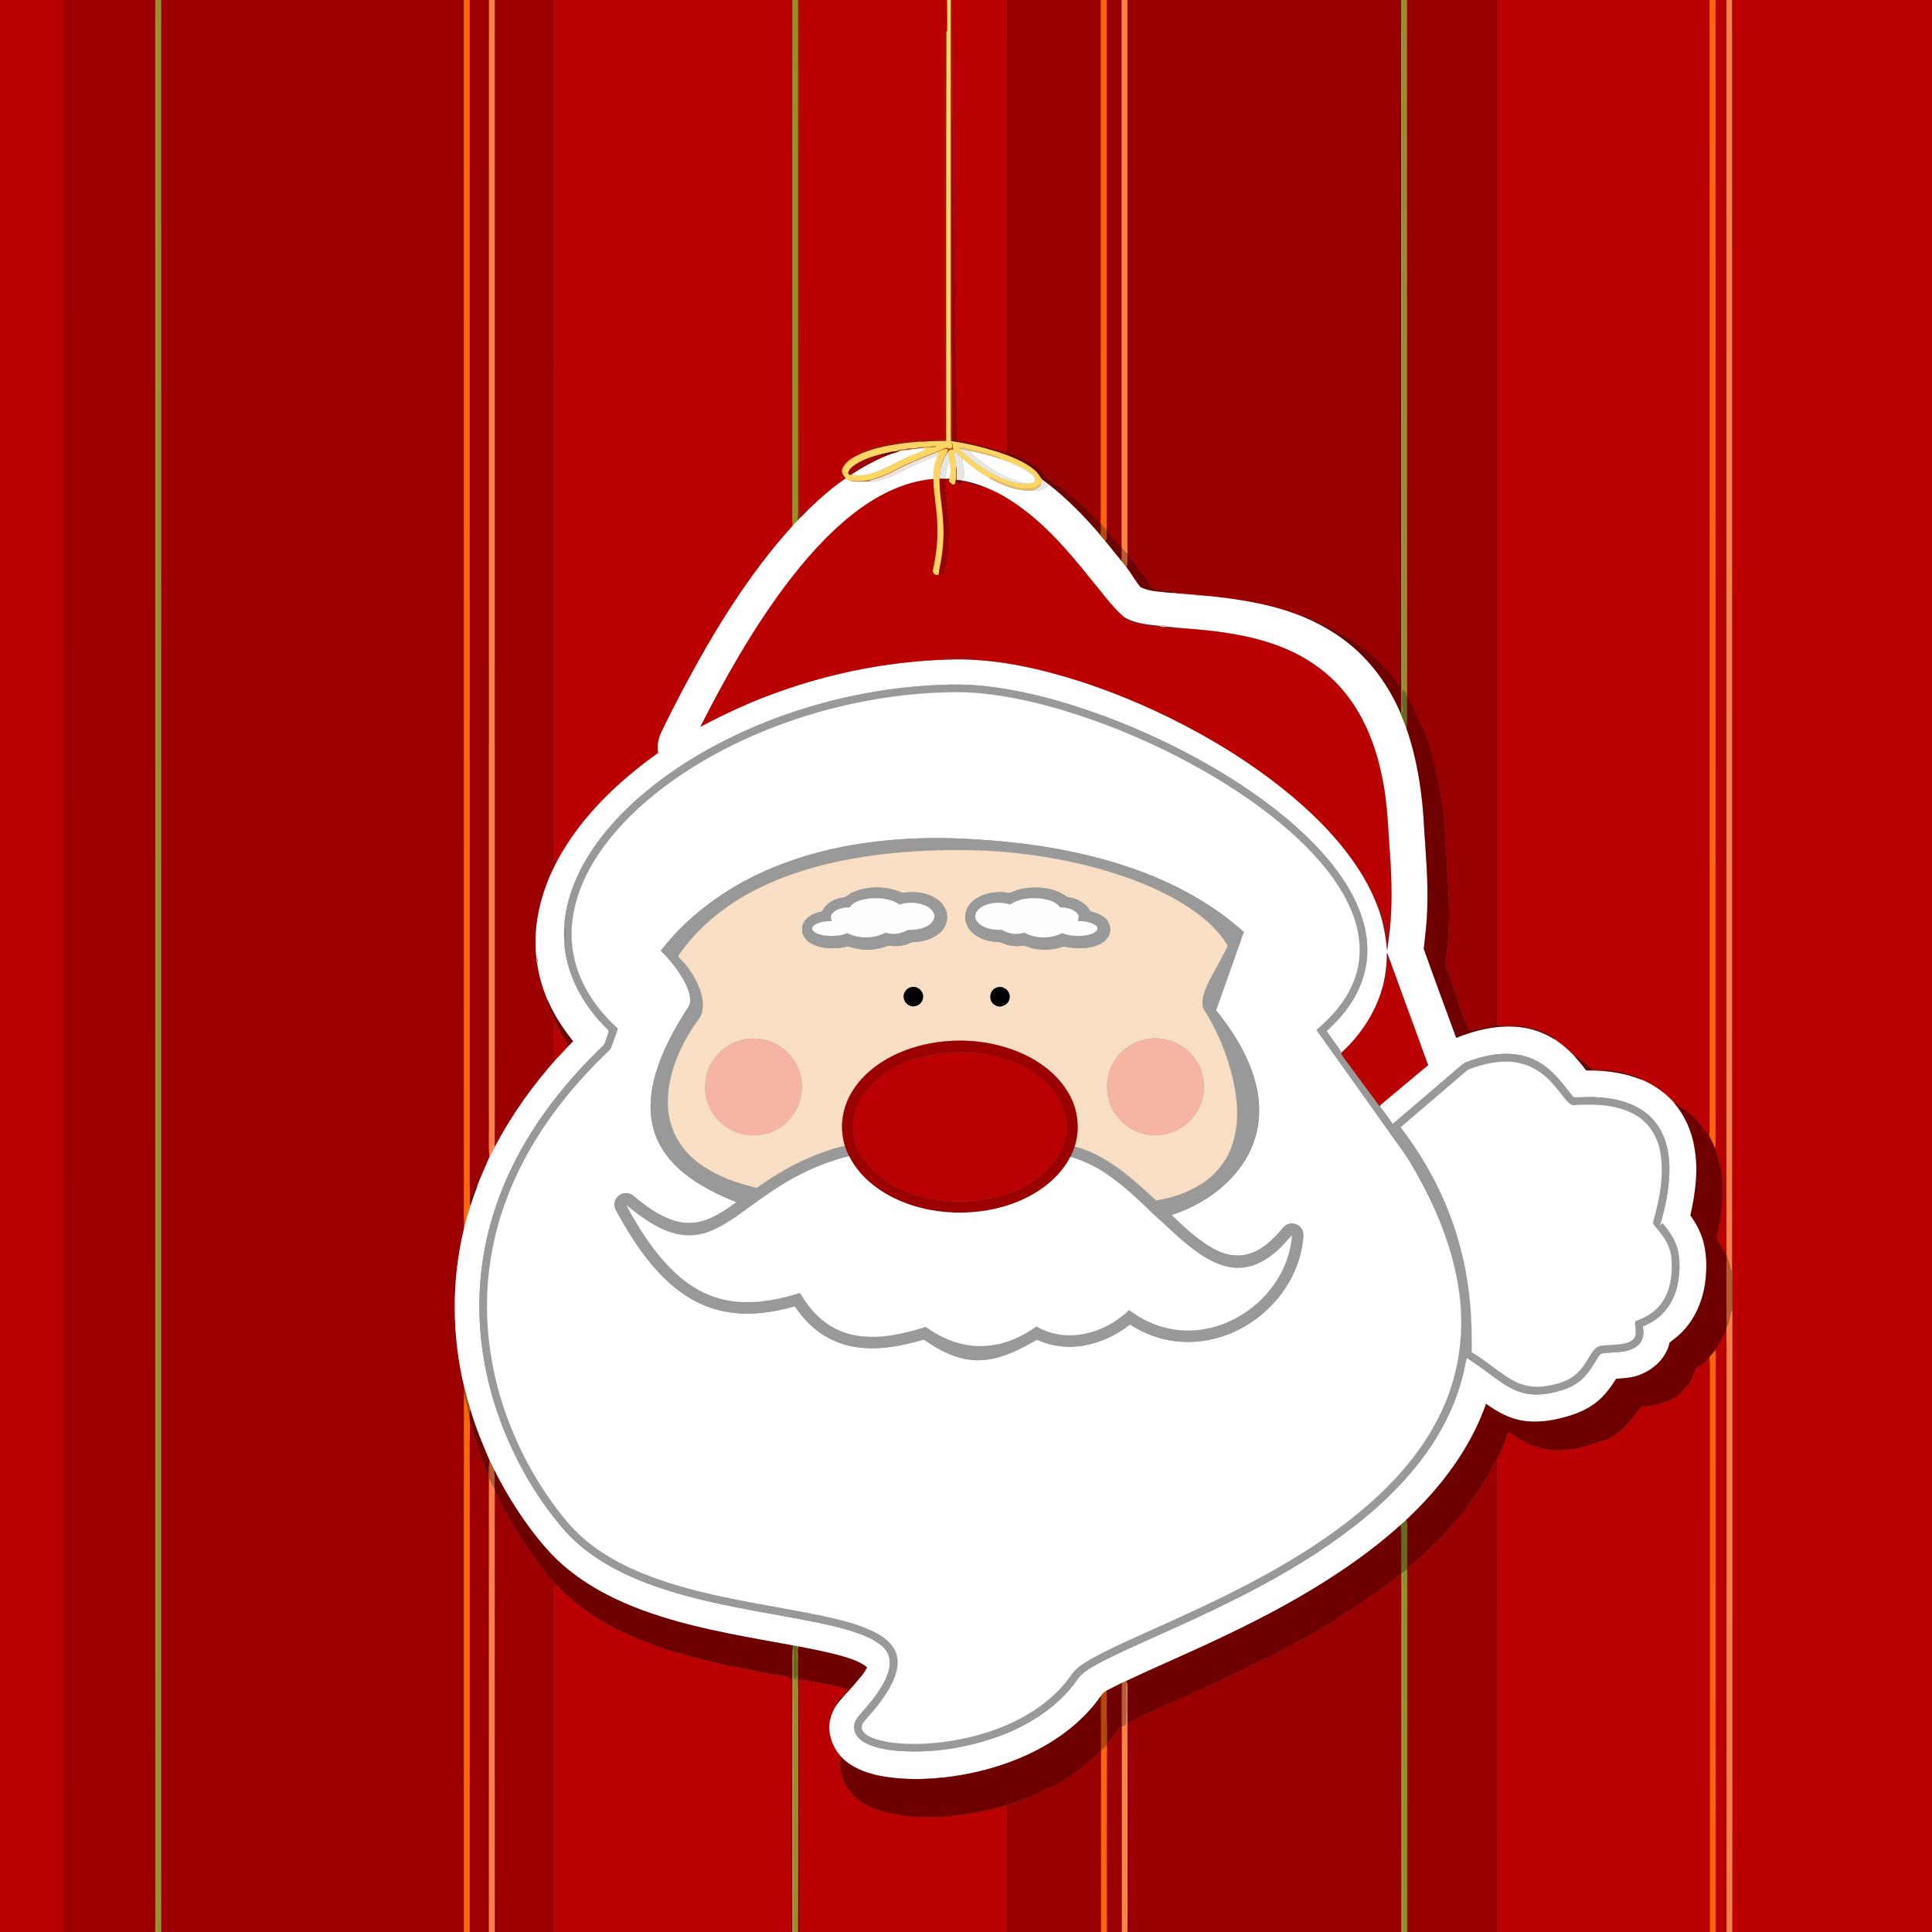 <?xml version="1.0" encoding="utf-8"?>

<!DOCTYPE svg PUBLIC "-//W3C//DTD SVG 1.1//EN" "http://www.w3.org/Graphics/SVG/1.1/DTD/svg11.dtd">
<svg version="1.1" id="Layer_1" xmlns="http://www.w3.org/2000/svg" xmlns:xlink="http://www.w3.org/1999/xlink" x="0px" y="0px"
	 viewBox="0 0 1920 1920" enable-background="new 0 0 1920 1920" xml:space="preserve">
<rect x="0" y="0" width="1920" height="1920" fill="#808080" stroke="none"/>
<g>
	<path fill="#BA0001" stroke="#BA0001" stroke-width="0.094" d="M0,0h63.02c-0.06,639.99,0.04,1280-0.06,1920H0V0z"/>
	<path fill="#9C0001" stroke="#9C0001" stroke-width="0.094" d="M63.02,0h91.26c0.17,426.66,0.02,853.33,0.07,1280
		c0,211.32,0,422.65,0,633.97c-0.02,1.99-0.08,4-0.13,6.03H62.96C63.06,1280,62.96,639.99,63.02,0z"/>
	<path fill="#656819" stroke="#656819" stroke-width="0.094" d="M154.28,0h0.53c-0.29,92.65-0.04,185.31-0.13,277.96
		c0,354,0.02,708,0,1062c0.08,193.35-0.12,386.7,0.1,580.04h-0.56c0.05-2.03,0.11-4.04,0.13-6.03c0-211.32,0-422.65,0-633.97
		C154.3,853.33,154.45,426.66,154.28,0z"/>
	<path fill="#AB9436" stroke="#AB9436" stroke-width="0.094" d="M154.81,0H156c0.21,267.98-0.02,535.96,0.09,803.94
		c-0.05,372.02,0.01,744.04-0.03,1116.06h-1.28c-0.22-193.34-0.02-386.69-0.1-580.04c0.02-354,0-708,0-1062
		C154.77,185.31,154.52,92.65,154.81,0z"/>
	<path fill="#909426" stroke="#909426" stroke-width="0.094" d="M156,0h3.02c-0.07,633.33,0,1266.66-0.03,1900
		c0.09,6.66-0.02,13.33,0.08,20h-3.01c0.04-372.02-0.02-744.04,0.03-1116.06C155.98,535.96,156.21,267.98,156,0z"/>
	<path fill="#AA8F36" stroke="#AA8F36" stroke-width="0.094" d="M159.02,0h1.23c0.11,640,0.02,1280,0.05,1920h-1.23
		c-0.1-6.67,0.01-13.34-0.08-20C159.02,1266.66,158.95,633.33,159.02,0z"/>
	<path fill="#9C0001" stroke="#9C0001" stroke-width="0.094" d="M160.25,0h300.83c0.13,400-0.01,800,0.07,1200.01
		c-0.34,7.31,0.63,14.66-0.21,21.95c-12.16,50.73-11.83,104.25,0.08,155c0.44,2.89,0.3,5.84,0.22,8.78
		c-0.23,178.08-0.05,356.17-0.09,534.26H160.3C160.27,1280,160.36,640,160.25,0z"/>
	<path fill="#FB670B" stroke="#FB670B" stroke-width="0.094" d="M461.08,0h5.82c0.02,375.98,0.01,751.95,0.01,1127.93
		c0.09,20.87-0.21,41.75,0.16,62.62c-0.02,2.49-0.12,5.02,0.56,7.46c-2.44,7.91-4.92,15.85-6.69,23.95
		c0.84-7.29-0.13-14.64,0.21-21.95C461.07,800,461.21,400,461.08,0z"/>
	<path fill="#9C0001" stroke="#9C0001" stroke-width="0.094" d="M466.9,0h19.14c-0.1,369.66,0.01,739.33-0.05,1108.99
		c0.25,13.74-0.47,27.51,0.37,41.22c-4.07,9.59-8.59,18.99-12.18,28.78c-0.21-0.49-0.61-1.48-0.81-1.98
		c-1.71,4.15-3.02,8.46-4.78,12.58c-0.38,0.24-1.14,0.72-1.52,0.96c-0.37-20.87-0.07-41.75-0.16-62.62
		C466.91,751.95,466.92,375.98,466.9,0z"/>
	<path fill="#FF8343" stroke="#FF8343" stroke-width="0.094" d="M486.04,0h5.62c0.07,367.01,0.01,734.02,0.03,1101.03
		c-0.03,12.57,0.08,25.15-0.08,37.72l1.1-0.5c-2.01,4.05-4.16,8.01-6.35,11.96c-0.84-13.71-0.12-27.48-0.37-41.22
		C486.05,739.33,485.94,369.66,486.04,0z"/>
	<path fill="#9C0001" stroke="#9C0001" stroke-width="0.094" d="M491.66,0h59.24c-0.13,283.65-0.03,567.34-0.07,850.97
		c0.11,1.57,0.22,3.15,0.34,4.75c1.16-0.58,2.31-1.17,3.49-1.72c-16.24,29.74-25.4,64.13-21.51,98.1c-0.7,1.63-0.52,3.47,0.7,4.83
		c1.67,12.58,5.38,24.82,10.15,36.56c-0.54,3.56,1.37,6.73,2.68,9.89c1.72,4.05,3.35,8.15,5.18,12.15
		c-0.31,0.23-0.92,0.69-1.23,0.92c1.13,10.46-0.73,20.96,0.09,31.43c0.17,1.48-0.65,2.78-1.27,4.07
		c1.59-0.38,3.18-0.73,4.79-1.05c-23.77,26.62-44.94,55.72-61.53,87.35l-1.1,0.5c0.16-12.57,0.05-25.15,0.08-37.72
		C491.67,734.02,491.73,367.01,491.66,0z"/>
	<path fill="#BA0001" stroke="#BA0001" stroke-width="0.094" d="M550.9,0h236.72c-0.28,164.66-0.04,329.33-0.12,494
		c0.12,9.49-0.35,19.01,0.3,28.49c-44.05,48.71-78.49,105.18-109.18,163c-7.28,13.86-14.4,27.81-21.21,41.91
		c-3.07,6.41-4.57,13.74-3.15,20.79c-39.6,28.27-76.07,62.73-99.6,105.81c-1.18,0.55-2.33,1.14-3.49,1.72
		c-0.12-1.6-0.23-3.18-0.34-4.75C550.87,567.34,550.77,283.65,550.9,0z"/>
	<path fill="#8C9425" stroke="#8C9425" stroke-width="0.094" d="M787.62,0h4.24c-0.36,51.99,0.02,104-0.16,155.99
		c0.07,119,0,237.99,0.01,356.98c0.13,1.22,0.46,2.39,0.99,3.53l0.2,0.6c-1.71,1.79-3.44,3.56-5.1,5.39
		c-0.65-9.48-0.18-19-0.3-28.49C787.58,329.33,787.34,164.66,787.62,0z"/>
	<path fill="#B7873B" stroke="#B7873B" stroke-width="0.094" d="M791.86,0h1.12c0.08,166.33,0.01,332.66,0.04,498.99
		c-0.04,5.84,0.19,11.68-0.32,17.51c-0.53-1.14-0.86-2.31-0.99-3.53c-0.01-118.99,0.06-237.98-0.01-356.98
		C791.88,104,791.5,51.99,791.86,0z"/>
	<path fill="#903001" stroke="#903001" stroke-width="0.094" d="M792.98,0h1.16c0.37,53.34,0.06,106.69,0.16,160.03
		c0.01,112.64-0.03,225.28,0.02,337.91c0.3,5.72-0.69,11.51,0.48,17.17c-0.64,0.65-1.28,1.32-1.9,1.99l-0.2-0.6
		c0.51-5.83,0.28-11.67,0.32-17.51C792.99,332.66,793.06,166.33,792.98,0z"/>
	<path fill="#BA0001" stroke="#BA0001" stroke-width="0.094" d="M794.14,0h147.14c0.21,10.28,0.24,20.59,0.08,30.87
		c-0.23,0.24-0.7,0.73-0.93,0.98c-1.45,0.93-1.15,2.72-1.26,4.16c-0.47,90.67-0.11,181.34-0.21,272.01
		c-0.15,42.93,0.2,85.86-0.16,128.78c-7.28,0.31-14.56-0.1-21.83,0.36c-7.7,0.26-15.22,2.21-22.93,2.21
		c-5.99,1.44-12.19,1.82-18.09,3.68c-7.55,2.05-15.49,3.55-22.3,7.55l1.44,0.52c-6.79,3.22-14.36,7.02-17.62,14.22
		c-1.81,3.74,0.74,7.34,3.22,9.97c-13.67,9.31-26.09,20.33-37.98,31.79c-3.56-0.15-6.51,3.26-6.64,6.68
		c-0.32,0.33-0.95,0.99-1.27,1.33c-1.17-5.66-0.18-11.45-0.48-17.17c-0.05-112.63-0.01-225.27-0.02-337.91
		C794.2,106.69,794.51,53.34,794.14,0z"/>
	<path fill="#FFD769" stroke="#FFD769" stroke-width="0.094" d="M941.28,0h3.62c-0.08,117.3,0.02,234.61-0.03,351.91
		c-0.02,21.36-0.03,42.71-0.02,64.07c0.14,7.46-0.33,14.94,0.33,22.38v0.02c-3.22-0.59-5.98,1.68-9.14,1.61
		c-4.68,0.09-9.37,0.04-14.04,0.24c-2.55,0.01-5.33,0.46-7.48-1.22c8.56-0.6,17.13-0.96,25.71-0.93
		c0.09-135.41-0.21-270.82,0.2-406.23c0.23-0.25,0.7-0.74,0.93-0.98C941.52,20.59,941.49,10.28,941.28,0z"/>
	<path fill="#9D2901" stroke="#9D2901" stroke-width="0.094" d="M944.9,0h1.13c0.13,38.76,0.31,77.53,0.32,116.3
		c-1.14,6.16-0.37,12.43-0.5,18.66c-0.05,72.35,0.21,144.71,0.01,217.06l-0.99-0.11C944.92,234.61,944.82,117.3,944.9,0z"/>
	<path fill="#BA0001" stroke="#BA0001" stroke-width="0.094" d="M946.03,0h54.17c0.13,149.01-0.06,298.02,0.08,447.02
		c-0.26,1.25-1.04,2.21-2.34,2.87c-8.76-3.3-17.79-5.79-26.93-7.73c-6.66-1.92-13.61-2.51-20.18-4.72
		c2.09-7.69,0.14-15.62,0.38-23.43c0.1-9.64-0.42-19.25-0.5-28.87c-1.34-10.66-0.07-21.41-0.67-32.1
		c-0.43-8.15,0.46-16.32-0.46-24.44c-0.9-10.19,0.45-20.4-0.37-30.59c-0.31-8.33,0.69-16.72-0.74-24.99
		c-1.16-7.74,1.59-15.44,0.03-23.12c-0.66-11.98,0.35-24.02-0.96-35.97c-0.9-6.3,1.14-12.58-0.06-18.86
		c-0.33-25.01,0.01-50.04-0.25-75.05c-0.19-1.27-0.49-2.51-0.88-3.72C946.34,77.53,946.16,38.76,946.03,0z"/>
	<path fill="#9A0000" stroke="#9A0000" stroke-width="0.094" d="M1000.2,0h93.87c0.09,167.34,0.01,334.68,0.04,502.02
		c-0.07,6.07,0.23,12.17-0.32,18.23c-5.36-5.34-10.76-10.64-15.97-16.13c-7.14-5.85-13.84-12.2-20.86-18.18
		c-6.46-5.21-14.95-8.09-19.64-15.28c-8.29-10.37-21.48-14.18-32.91-19.85c-2.11-0.6-4.34-0.55-6.47-0.92
		c1.3-0.66,2.08-1.62,2.34-2.87C1000.14,298.02,1000.33,149.01,1000.2,0z"/>
	<path fill="#FE6507" stroke="#FE6507" stroke-width="0.094" d="M1094.07,0h5.78c-0.01,175.72,0,351.44,0,527.15
		c-1.73-2.26-3.74-4.28-5.62-6.4l-0.44-0.5c0.55-6.06,0.25-12.16,0.32-18.23C1094.08,334.68,1094.16,167.34,1094.07,0z"/>
	<path fill="#9A0000" stroke="#9A0000" stroke-width="0.094" d="M1099.85,0h14.94c-0.06,181.4-0.05,362.81,0,544.21
		c-5.24-5.26-9.28-11.64-14.92-16.49l-0.02-0.57C1099.85,351.44,1099.84,175.72,1099.85,0z"/>
	<path fill="#FC823F" stroke="#FC823F" stroke-width="0.094" d="M1114.79,0h5.7c0.05,183.52,0.01,367.05,0.02,550.57
		c-1.92-1.91-3.82-3.83-5.7-5.76l-0.02-0.6C1114.74,362.81,1114.73,181.4,1114.79,0z"/>
	<path fill="#9A0000" stroke="#9A0000" stroke-width="0.094" d="M1120.49,0h271.24c-0.26,227.01,0.08,454.02-0.18,681.02
		c-2.85-1.34-4.07-4.36-5.72-6.82c-3.91-6.01-9.87-10.24-14.19-15.89c-13.13-12.3-27.96-22.78-43.93-31.07
		c-6.97-3.22-13.56-7.21-20.64-10.2c-4.73-1.96-9.18-5.37-14.54-5.01c-31.08-12.14-64.34-17.17-97.4-20.19
		c-3.45-0.53-6.93-0.9-10.41-0.88c-6.94-0.61-13.91-0.99-20.83-1.8c1.67-0.21,3.37-0.47,5.06-0.74
		c-6.15-1.26-12.46-0.86-18.63-1.79c-4.94-0.67-7.76-5.35-9.61-9.49c-1.64-4.31-5.47-7.11-8.2-10.65
		c-4.01-5.14-8.13-10.2-12-15.45v-0.47C1120.5,367.05,1120.54,183.52,1120.49,0z"/>
	<path fill="#6D0101" stroke="#6D0101" stroke-width="0.094" d="M1391.73,0h0.95c-0.42,51.67-0.06,103.36-0.18,155.03
		c0,112.33,0,224.66,0,336.98c0.12,72.24-0.27,144.49,0.28,216.72l-0.6,1.04c-12.16-28.75-31.18-54.89-56.31-73.62
		c-13.25-10-28-17.85-43.34-24.12c5.36-0.36,9.81,3.05,14.54,5.01c7.08,2.99,13.67,6.98,20.64,10.2
		c15.97,8.29,30.8,18.77,43.93,31.07c4.32,5.65,10.28,9.88,14.19,15.89c1.65,2.46,2.87,5.48,5.72,6.82
		C1391.81,454.02,1391.47,227.01,1391.73,0z"/>
	<path fill="#AA9337" stroke="#AA9337" stroke-width="0.094" d="M1392.68,0h1.34c0.43,51.66,0,103.33,0.2,155
		c-0.08,164.32,0,328.65-0.04,492.98c0.06,12.41-0.13,24.84,0.28,37.24c-1.5,2.7-0.95,5.88-1.04,8.83
		c0.08,3.96-0.47,8.06,0.95,11.86c-0.54,0.93-1.04,1.89-1.59,2.82c-0.55-72.23-0.16-144.48-0.28-216.72
		c0-112.32,0-224.65,0-336.98C1392.62,103.36,1392.26,51.67,1392.68,0z"/>
	<path fill="#8C9224" stroke="#8C9224" stroke-width="0.094" d="M1394.02,0h2.99c-0.24,215.34,0,430.69-0.11,646.03
		c-0.31,14.11,0.68,28.25-0.29,42.33c-0.77-1.03-1.49-2.07-2.15-3.14c-0.41-12.4-0.22-24.83-0.28-37.24
		c0.04-164.33-0.04-328.66,0.04-492.98C1394.02,103.33,1394.45,51.66,1394.02,0z"/>
	<path fill="#A98F38" stroke="#A98F38" stroke-width="0.094" d="M1397.01,0h1.25c0.14,230.21-0.04,460.41,0.09,690.62
		c-0.43-0.56-1.31-1.69-1.74-2.26c0.97-14.08-0.02-28.22,0.29-42.33C1397.01,430.69,1396.77,215.34,1397.01,0z"/>
	<path fill="#9A0000" stroke="#9A0000" stroke-width="0.094" d="M1398.26,0h90.56c-0.4,50.01-0.06,100.04-0.18,150.05
		c0.02,268.33,0.01,536.66,0,804.99c0.07,21.41-0.17,42.82,0.15,64.22c-4.06-0.29-7.88,1.15-11.83,1.69
		c-5.64,0.09-10.67,2.89-16.22,3.6c-2.15-2.29-2.89-5.39-3.98-8.22c-2.09-5.8-4.44-11.49-6.69-17.21
		c-1.96-4.79-2.36-10.05-4.52-14.76c-2.47-5.26-3.6-11-5.85-16.33c-1.16-3.62-3.04-7.16-3.12-11
		c4.49-29.75,4.07-60.04,1.77-89.97c-0.13-10.72-1.33-21.38-2.07-32.07c-0.34-11.82-0.55-23.71-2.8-35.36
		c-2.29-13.67-4.31-27.39-8.07-40.76c-1.76-9.89-4.66-19.51-8.5-28.79c-3.01-9.43-8.78-17.63-12.02-26.96
		c-2.3-3.79-4.3-7.74-6.52-11.56c-0.01-0.23-0.02-0.71-0.02-0.94C1398.22,460.41,1398.4,230.21,1398.26,0z"/>
	<path fill="#BA0001" stroke="#BA0001" stroke-width="0.094" d="M1488.82,0h210.3c0.14,370.01,0.02,740.02,0.06,1110.03
		c-0.1,6.44,0.28,12.9-0.33,19.33c-2.74-3.96-5.93-7.56-8.77-11.42c-4.92-7.37-12.02-13.02-19.5-17.62
		c-2.25-1.65-4.29-3.65-6.99-4.53c-8.86-9.88-19.96-17.51-32.09-22.78c-2.07-2.93-5.96-3.06-8.99-4.38
		c-11.56-3.28-23.51-5.93-35.6-5.2c-3.96,0.46-6.58-2.8-9.3-5.05c-4.05-3.28-7.87-7.11-12.93-8.75
		c-5.87-6.16-12.34-11.72-19.35-16.53c-0.97-1.5-2.09-2.92-3.73-3.66c-9.48-5.13-19.87-8.47-30.53-9.92
		c-7.43-0.34-14.87,0.04-22.28-0.26c-0.32-21.4-0.08-42.81-0.15-64.22c0.01-268.33,0.02-536.66,0-804.99
		C1488.76,100.04,1488.42,50.01,1488.82,0z"/>
	<path fill="#FF6609" stroke="#FF6609" stroke-width="0.094" d="M1699.12,0h5.81c0.01,379.31-0.02,758.62,0.01,1137.92
		c-0.11,1.22-0.26,2.44-0.47,3.66c-1.56-4.22-3.71-8.17-5.62-12.22c0.61-6.43,0.23-12.89,0.33-19.33
		C1699.14,740.02,1699.26,370.01,1699.12,0z"/>
	<path fill="#B90100" stroke="#B90100" stroke-width="0.094" d="M1704.93,0h10.88c0.03,322.67,0.01,645.33,0.01,968
		c0.09,93.39-0.17,186.79,0.14,280.18c-2.44-5.36-5.66-10.3-8.88-15.19c-1.96-2.96-0.07-6.51,0.39-9.63
		c2.47-12.95,4.75-26.06,4.39-39.29c0.45-14.48-2.29-28.96-7.39-42.49c0.21-1.22,0.36-2.44,0.47-3.66
		C1704.91,758.62,1704.94,379.31,1704.93,0z"/>
	<path fill="#FF8D5D" stroke="#FF8D5D" stroke-width="0.094" d="M1715.81,0h1.08c0,413.33-0.04,826.67,0.02,1239.99
		c-0.03,3.21,0.73,6.59-0.76,9.61l-0.19-1.42c-0.31-93.39-0.05-186.79-0.14-280.18
		C1715.82,645.33,1715.84,322.67,1715.81,0z"/>
	<path fill="#FD8042" stroke="#FD8042" stroke-width="0.094" d="M1716.89,0h4.51c0.11,421.56,0.02,843.12,0.05,1264.68
		c-2.54-4.66-2.26-10.36-5.31-14.86l0.01-0.22c1.49-3.02,0.73-6.4,0.76-9.61C1716.85,826.67,1716.89,413.33,1716.89,0z"/>
	<path fill="#BA0001" stroke="#BA0001" stroke-width="0.094" d="M1721.4,0H1920v1920h-198.66c0.28-205.94,0-411.88,0.14-617.82
		c-0.11-12.5-0.1-25-0.03-37.5C1721.42,843.12,1721.51,421.56,1721.4,0z"/>
	<path fill="#9E1002" stroke="#9E1002" stroke-width="0.094" d="M939.17,36.01c0.11-1.44-0.19-3.23,1.26-4.16
		c-0.41,135.41-0.11,270.82-0.2,406.23c-8.58-0.03-17.15,0.33-25.71,0.93c-1.59,0.08-3.16,0.17-4.72,0.3
		c-7.11,0.66-14.21,1.51-21.25,2.75c-11.45,1.68-22.74,4.65-33.46,9.06l-1.44-0.52c6.81-4,14.75-5.5,22.3-7.55
		c5.9-1.86,12.1-2.24,18.09-3.68c7.71,0,15.23-1.95,22.93-2.21c7.27-0.46,14.55-0.05,21.83-0.36c0.36-42.92,0.01-85.85,0.16-128.78
		C939.06,217.35,938.7,126.68,939.17,36.01z"/>
	<path fill="#9A0103" stroke="#9A0103" stroke-width="0.094" d="M946.35,116.3c0.39,1.21,0.69,2.45,0.88,3.72
		c0.26,25.01-0.08,50.04,0.25,75.05c1.2,6.28-0.84,12.56,0.06,18.86c1.31,11.95,0.3,23.99,0.96,35.97
		c1.56,7.68-1.19,15.38-0.03,23.12c1.43,8.27,0.43,16.66,0.74,24.99c0.82,10.19-0.53,20.4,0.37,30.59
		c0.92,8.12,0.03,16.29,0.46,24.44c0.6,10.69-0.67,21.44,0.67,32.1c0.08,9.62,0.6,19.23,0.5,28.87
		c-0.24,7.81,1.71,15.74-0.38,23.43c-1.7-0.21-3.41-0.31-5.1-0.43c0.16-28.32,0.07-56.66,0.13-84.99
		c0.2-72.35-0.06-144.71-0.01-217.06C945.98,128.73,945.21,122.46,946.35,116.3z"/>
	<path fill="#AA3504" stroke="#AA3504" stroke-width="0.094" d="M944.87,351.91l0.99,0.11c-0.06,28.33,0.03,56.67-0.13,84.99
		c-0.14,0.34-0.41,1.02-0.55,1.35c-0.66-7.44-0.19-14.92-0.33-22.38C944.84,394.62,944.85,373.27,944.87,351.91z"/>
	<path fill="#6D0201" stroke="#6D0201" stroke-width="0.094" d="M945.73,437.01c1.69,0.12,3.4,0.22,5.1,0.43
		c6.57,2.21,13.52,2.8,20.18,4.72c9.14,1.94,18.17,4.43,26.93,7.73c2.13,0.37,4.36,0.32,6.47,0.92
		c11.43,5.67,24.62,9.48,32.91,19.85c4.69,7.19,13.18,10.07,19.64,15.28c7.02,5.98,13.72,12.33,20.86,18.18
		c5.21,5.49,10.61,10.79,15.97,16.13l0.44,0.5c-0.23,3.67,0.48,7.52-0.79,11.05c-15.51-18.18-32.27-35.41-51.09-50.18
		c-2.17-1.75-4.42-3.38-6.69-4.97c-2.59-2.89-4-6.73-7.16-9.14c-10.32-8.75-23.22-13.64-35.87-17.99
		c-15.5-4.89-31.37-8.79-47.45-11.14v-0.02C945.32,438.03,945.59,437.35,945.73,437.01z"/>
	<path fill="#FDD562" stroke="#FDD562" stroke-width="0.094" d="M936.04,439.99c3.16,0.07,5.92-2.2,9.14-1.61
		c16.08,2.35,31.95,6.25,47.45,11.14c12.65,4.35,25.55,9.24,35.87,17.99c3.16,2.41,4.57,6.25,7.16,9.14
		c-0.2,1.85-0.57,3.71-1.3,5.44l-0.11-1.6c-2.24,1.77-4.25,4.21-7.24,4.62c-10.59,2.15-21.26-1.4-31.04-5.2
		c-4.65-1.65-8.64-5.27-13.73-5.5c-9.45-5.05-17.92-11.78-26.01-18.77c-2.7-2.41-5.26-4.96-7.86-7.46
		c-0.2,5.36,1.5,10.51,1.95,15.81c0.1,5.4,0.21,10.8-0.9,16.12c-1.96,3.73-4.9-0.28-6.68-1.97c0.25-0.56,0.74-1.68,0.99-2.23
		c1.48-5.66,0.97-11.68,0.13-17.4c-0.5-3.01-1.15-5.98-2.07-8.88c0.91-2.49,3.37-3.09,5.79-2.86c-1.28-2.19-0.59-4.93-1.86-7.14
		c0.59,1.93,0.96,4.21-0.07,6.06c-1.24,0.68-2.59-0.25-3.83-0.37c-2.21-0.62-4.05,1.01-5.98,1.75
		c-14.08,5.85-28.52,10.9-42.08,17.93c-7.75,4.4-15.89,8.22-24.48,10.67c-7.43,2.94-15.6,2.79-23.46,2.59
		c-2.04-0.28-3.71-1.57-5.13-2.95c-2.48-2.63-5.03-6.23-3.22-9.97c3.26-7.2,10.83-11,17.62-14.22
		c10.72-4.41,22.01-7.38,33.46-9.06c4.71,1.96,9.75-0.27,14.56-0.71c3.35-0.74,6.97,0.34,10.18-1.04c-0.87-0.25-2.62-0.75-3.49-1
		c1.56-0.13,3.13-0.22,4.72-0.3c2.15,1.68,4.93,1.23,7.48,1.22C926.67,440.03,931.36,440.08,936.04,439.99 M917.07,444.51
		c-2.04,0.09-4.12-0.03-6.05,0.66c-3.25,1.18-6.81-0.24-10.03,1.07c-3.19,1.05-7.5-0.11-10.03,2.22c-4.86,0.02-9.51,1.87-14.28,2.69
		c-9.12,2.21-18.21,5.24-26.19,10.28c-3.27,2.36-7.29,4.96-7.58,9.41c0.54,0.32,1.62,0.95,2.16,1.26c0.33-0.2,1-0.6,1.33-0.8
		c2.83,2.35,7.13,0.6,10.58,1.07c12.24-1.61,23.43-7.34,34.22-13.07c9.27-4.97,19.21-8.48,28.91-12.5c-1.34-0.9-3.01-1.13-4.52-1.44
		c4.95-1.69,10.4-0.03,15.3-1.76C926.25,443.48,921.69,444.42,917.07,444.51 M952.85,445.66l1.16,0.33
		c1.18,3.24,4.55,4.79,6.89,7.08c11.2,9.76,23.9,17.88,37.69,23.41c6.08,2.08,12.5,4.87,19.04,3.61c3.15,0.65,6.76,0.75,9.7-0.79
		c2.45-2.04,0.92-5.7-1.29-7.27c-10.17-8.35-22.87-12.69-35.17-16.85c0.64-0.07,1.92-0.22,2.56-0.3
		c-10.34-4.29-21.47-6.49-32.43-8.7C958.34,445.8,955.33,443.78,952.85,445.66z"/>
	<path fill="#FCD576" stroke="#FCD576" stroke-width="0.094" d="M888.55,442.06c7.04-1.24,14.14-2.09,21.25-2.75
		c0.87,0.25,2.62,0.75,3.49,1c-3.21,1.38-6.83,0.3-10.18,1.04C898.3,441.79,893.26,444.02,888.55,442.06z"/>
	<path fill="#B54B09" stroke="#B54B09" stroke-width="0.094" d="M945.72,439.63c1.27,2.21,0.58,4.95,1.86,7.14
		c-2.42-0.23-4.88,0.37-5.79,2.86c-4.15,6.05-6.99,13.01-7.52,20.37c0.32-5.67,1.47-11.47,4.64-16.28c1.05-2.3,3.06-4.73,2.7-7.31
		c-3.11-0.54-6.22,1.31-9.08,2.41l-0.45,0.21c-13.54,5.57-27.4,10.54-40.31,17.53c-7.17,3.9-14.62,7.42-22.53,9.56
		c-2.07,0.54-4.11,1.22-5.95,2.34c-5.82,0.05-11.69,0.82-17.47-0.2c7.86,0.2,16.03,0.35,23.46-2.59
		c8.59-2.45,16.73-6.27,24.48-10.67c13.56-7.03,28-12.08,42.08-17.93c1.93-0.74,3.77-2.37,5.98-1.75c1.24,0.12,2.59,1.05,3.83,0.37
		C946.68,443.84,946.31,441.56,945.72,439.63z"/>
	<path fill="#B95C2F" stroke="#B95C2F" stroke-width="0.094" d="M917.07,444.51c4.62-0.09,9.18-1.03,13.82-0.91
		c-4.9,1.73-10.35,0.07-15.3,1.76c-3.22,0.57-6.45,1.06-9.71,1.15c-4.04,1.54-8.63,0.23-12.63,2.15c-0.58-0.05-1.72-0.15-2.29-0.2
		c2.53-2.33,6.84-1.17,10.03-2.22c3.22-1.31,6.78,0.11,10.03-1.07C912.95,444.48,915.03,444.6,917.07,444.51z"/>
	<path fill="#E6BA6D" stroke="#E6BA6D" stroke-width="0.094" d="M952.85,445.66c2.48-1.88,5.49,0.14,8.15,0.52
		c10.96,2.21,22.09,4.41,32.43,8.7c-0.64,0.08-1.92,0.23-2.56,0.3c-8.17-2.52-16.45-4.71-24.8-6.51c-4.04-0.84-8.1-1.56-12.06-2.68
		L952.85,445.66z"/>
	<path fill="#FEFEFD" stroke="#FEFEFD" stroke-width="0.094" d="M905.88,446.51c3.26-0.09,6.49-0.58,9.71-1.15
		c1.51,0.31,3.18,0.54,4.52,1.44c-9.7,4.02-19.64,7.53-28.91,12.5c-10.79,5.73-21.98,11.46-34.22,13.07
		c-3.45-0.47-7.75,1.28-10.58-1.07c10.53-6.97,21.64-13.07,33.27-17.99c4.37-1.98,9-3.25,13.58-4.65
		C897.25,446.74,901.84,448.05,905.88,446.51z"/>
	<path fill="#FED562" stroke="#FED562" stroke-width="0.094" d="M932.53,448.82c2.86-1.1,5.97-2.95,9.08-2.41
		c0.36,2.58-1.65,5.01-2.7,7.31c-3.17,4.81-4.32,10.61-4.64,16.28c-0.13,1.91-0.34,3.81-0.53,5.73
		c-0.29,14.47,3.01,28.75,3.65,43.19c1.02,15.09-0.26,30.3-3.49,45.06c-0.49,2.08-0.7,4.21-0.84,6.35
		c-2.5,3.61-7.41-1.27-5.92-4.44c3.41-15.36,5.07-31.14,4.16-46.87c-0.51-14.39-3.68-28.56-3.8-42.98
		c-0.12-7.17,0.64-14.49,3.82-21.02c0.92-1.88,1.65-3.94,0.76-5.99L932.53,448.82 M932.37,515.89c-0.99,3.29-0.23,6.75-0.34,10.12
		c0.18,4.73-0.55,9.46-0.08,14.18c0.17-0.3,0.5-0.9,0.67-1.2C932.91,531.31,933.41,523.51,932.37,515.89z"/>
	<path fill="#E9E6E0" stroke="#E9E6E0" stroke-width="0.094" d="M954.01,445.99c3.96,1.12,8.02,1.84,12.06,2.68
		c-0.56,0.04-1.67,0.12-2.23,0.16c11.02,10.89,24.33,19.34,38.31,25.91c4.92,2.47,10.5,3.04,15.48,5.35
		c-6.54,1.26-12.96-1.53-19.04-3.61c-13.79-5.53-26.49-13.65-37.69-23.41C958.56,450.78,955.19,449.23,954.01,445.99z"/>
	<path fill="#6E0000" stroke="#6E0000" stroke-width="0.094" d="M876.68,451.15c4.77-0.82,9.42-2.67,14.28-2.69
		c0.57,0.05,1.71,0.15,2.29,0.2c-4.58,1.4-9.21,2.67-13.58,4.65C878.92,452.77,877.43,451.69,876.68,451.15z"/>
	<path fill="#E8E6E3" stroke="#E8E6E3" stroke-width="0.094" d="M948.37,448.18c2.6,2.5,5.16,5.05,7.86,7.46
		c1.15,6.83,2.9,13.77,1.21,20.68c-0.63,0.28-1.91,0.84-2.54,1.12c-1.53-0.17-3.04-0.33-4.55-0.48c0.01-4.32,0.93-8.71-0.03-12.97
		C949.87,458.69,948.17,453.54,948.37,448.18z"/>
	<path fill="#FEFEFE" stroke="#FEFEFE" stroke-width="0.094" d="M963.84,448.83c0.56-0.04,1.67-0.12,2.23-0.16
		c8.35,1.8,16.63,3.99,24.8,6.51c12.3,4.16,25,8.5,35.17,16.85c2.21,1.57,3.74,5.23,1.29,7.27c-2.94,1.54-6.55,1.44-9.7,0.79
		c-4.98-2.31-10.56-2.88-15.48-5.35C988.17,468.17,974.86,459.72,963.84,448.83z"/>
	<path fill="#ECE4DC" stroke="#ECE4DC" stroke-width="0.094" d="M891.77,466.56c12.91-6.99,26.77-11.96,40.31-17.53
		c0.89,2.05,0.16,4.11-0.76,5.99c-0.07-0.46-0.21-1.38-0.27-1.84c-12.47,4.8-24.83,9.96-36.54,16.41
		c-6.51,3.66-13.66,5.93-20.75,8.18c-3.37,1.15-6.97,1.32-10.47,0.69c1.84-1.12,3.88-1.8,5.95-2.34
		C877.15,473.98,884.6,470.46,891.77,466.56z"/>
	<path fill="#E6E5E5" stroke="#E6E5E5" stroke-width="0.094" d="M941.79,449.63c0.92,2.9,1.57,5.87,2.07,8.88
		c-3.04,5.3-3.12,11.56-4.72,17.33c-1.81-0.03-3.61-0.06-5.4-0.11c0.19-1.92,0.4-3.82,0.53-5.73
		C934.8,462.64,937.64,455.68,941.79,449.63z"/>
	<path fill="#9C0401" stroke="#9C0401" stroke-width="0.094" d="M850.49,461.43c7.98-5.04,17.07-8.07,26.19-10.28
		c0.75,0.54,2.24,1.62,2.99,2.16c-11.63,4.92-22.74,11.02-33.27,17.99c-0.33,0.2-1,0.6-1.33,0.8c-0.54-0.31-1.62-0.94-2.16-1.26
		C843.2,466.39,847.22,463.79,850.49,461.43z"/>
	<path fill="#FFFFFF" stroke="#FFFFFF" stroke-width="0.094" d="M894.51,469.59c11.71-6.45,24.07-11.61,36.54-16.41
		c0.06,0.46,0.2,1.38,0.27,1.84c-3.18,6.53-3.94,13.85-3.82,21.02c-30.04,2.57-57.62,17.17-80.88,35.67
		c-25.59,20.33-47.2,45.18-66.77,71.23c-32.38,43.54-59.24,90.91-83.73,139.24c23.87-12.61,48.4-24.1,73.82-33.28
		c58.55-21.4,120.7-33.13,183.07-33.7c41.57,0.21,82.49,9.71,121.89,22.34c40.16,13.15,79.01,30.24,116.03,50.59
		c33.04,18.24,64.64,39.22,93.56,63.5c25.62,21.67,49.33,46.09,67.3,74.57c7.36,11.75,13.6,24.21,18.3,37.26
		c4.71,13.09,7.09,26.85,8.46,40.66c0.72-6.7,1.84-13.34,2.57-20.03c2.47-24.32,1.89-48.83,0.33-73.18
		c-2.1-26.08-2.37-52.41-7.87-78.09c-6.38-32.38-19.01-64.33-41.13-89.26c-13.18-14.94-29.58-26.89-47.51-35.49
		c-34.66-16.56-73.44-21.12-111.32-23.82c-4.88-0.62-9.79-0.83-14.65-1.42c-1.89-1.81-4.53-1.67-6.78-0.77
		c-12.14-1.38-25.16-2.32-35.68-9.13c-12.29-10.96-21.73-24.59-32.29-37.12c-23.73-29.64-49.03-59.11-81.49-79.5
		c-7.16-4.42-14.62-8.43-22.46-11.52c-8.15-3.36-16.66-5.97-25.37-7.35c0.63-0.28,1.91-0.84,2.54-1.12
		c1.69-6.91-0.06-13.85-1.21-20.68c8.09,6.99,16.56,13.72,26.01,18.77c13.27,8.08,28.63,13.9,44.39,13.04
		c5.84,1.31,11.79-1.6,15.72-5.83c18.82,14.77,35.58,32,51.09,50.18c1.5,1.81,3.05,3.59,4.67,5.31
		c5.56,6.88,11.16,13.73,16.68,20.64c1.57,2.03,3.22,4,4.86,5.99c4.89,6.34,8.7,13.51,13.8,19.65
		c9.42,4.63,20.23,4.51,30.44,5.77c6.92,0.81,13.89,1.19,20.83,1.8c3.41,0.8,6.91,0.88,10.41,0.88
		c33.06,3.02,66.32,8.05,97.4,20.19c15.34,6.27,30.09,14.12,43.34,24.12c25.13,18.73,44.15,44.87,56.31,73.62
		c2.02,4.73,3.88,9.54,5.7,14.37c11.13,32.43,16.04,66.67,17.57,100.83c1.75,25.96,3.96,51.96,2.98,78
		c-0.23,13.41-2.07,26.72-3.44,40.02c10.45,29.52,21.45,58.91,32.21,88.34c19.81-8.03,41.4-13,62.86-10.71
		c12.54,1.26,24.63,5.77,35.27,12.48c7.01,4.81,13.48,10.37,19.35,16.53c4.03,4.56,8.08,9.13,11.67,14.07
		c18.73-0.19,37.69,2.21,55.15,9.31c12.13,5.27,23.23,12.9,32.09,22.78c10.64,12.52,17.64,27.96,20.31,44.16
		c4.16,22.57,1.06,45.73-3.94,67.9c5.59,7.62,10.01,16.14,12.67,25.22c3.38,12.31,3.77,25.28,2.44,37.93
		c-1.8,18.26-8.63,36.31-20.89,50.13c-4.35,5.02-9.56,9.18-14.88,13.1c-3.1,15.13-15.83,26.87-29.85,32.24
		c-7.44,2.71-15.42,3.42-23.27,3.8c-5.37,8.38-11.25,16.62-19.12,22.85c-12.21,10.08-27.75,14.75-43.01,17.87
		c-12.38,2.32-25.36,2.87-37.59-0.57c-10.79-2.99-20.54-8.76-29.6-15.2c-15.64,44.56-44.98,83.05-79.17,115.1
		c-1.86,1.7-3.75,3.37-5.61,5.07c-26.59,24-56.01,44.68-86.57,63.29c-37.23,22.62-76.39,41.88-116,59.96
		c-23.3,10.74-46.9,20.84-70.07,31.87c-1.53,0.66-3.04,1.32-4.54,2.03c-5.09,2.44-10.18,4.92-15.12,7.66
		c-2.35,1.25-4.32,3.09-5.73,5.35c-19.82,28.26-49.21,48.62-80.79,61.79c-21.53,8.99-44.29,14.92-67.38,18.19
		c-23.85,3.13-48.26,3.83-71.96-0.81c-14.02-2.83-28.14-8.31-38.12-18.91c-6.97-7.55-11.24-17.58-11.76-27.84
		c-0.34-7.68,2.23-15.14,5.95-21.75c5.57-8.29,12.98-15.08,19.36-22.72c4.35-5.31,9.33-10.3,12.27-16.59
		c-7.75-6.1-17.39-8.9-26.71-11.58c-13.61-3.76-27.5-6.35-41.34-9.11c-0.28-0.05-0.85-0.14-1.13-0.19
		c-1.57-0.28-3.12-0.52-4.66-0.8c-43.85-8.1-88.08-15.16-130.71-28.61c-33.56-10.64-66.45-25.31-93.74-47.91
		c-13.61-11.1-25.09-24.51-35.6-38.5c-13.99-18.62-26.14-38.59-36.55-59.41c-1.37-3.16-3-6.18-4.62-9.19
		c-7.08-16.47-14.02-33.07-18.99-50.32c-2.51-8.02-4.72-16.14-6.55-24.33c-11.91-50.75-12.24-104.27-0.08-155
		c1.77-8.1,4.25-16.04,6.69-23.95c1.87-6.45,4.17-12.75,6.55-19.02c3.59-9.79,8.11-19.19,12.18-28.78
		c2.19-3.95,4.34-7.91,6.35-11.96c16.59-31.63,37.76-60.73,61.53-87.35c3.25-3.6,6.58-7.13,9.9-10.68
		c1.72-1.88,3.5-3.7,5.31-5.48c-10.22-12.58-18.99-26.36-25.45-41.25c-4.77-11.74-8.48-23.98-10.15-36.56
		c0.76-1.64,0.74-3.6-0.7-4.83c-3.89-33.97,5.27-68.36,21.51-98.1c23.53-43.08,60-77.54,99.6-105.81
		c-1.42-7.05,0.08-14.38,3.15-20.79c6.81-14.1,13.93-28.05,21.21-41.91c30.69-57.82,65.13-114.29,109.18-163
		c1.66-1.83,3.39-3.6,5.1-5.39c0.62-0.67,1.26-1.34,1.9-1.99c0.32-0.34,0.95-1,1.27-1.33c2.23-2.22,4.43-4.46,6.64-6.68
		c11.89-11.46,24.31-22.48,37.98-31.79c1.42,1.38,3.09,2.67,5.13,2.95c5.78,1.02,11.65,0.25,17.47,0.2c3.5,0.63,7.1,0.46,10.47-0.69
		C880.85,475.52,888,473.25,894.51,469.59 M908.51,682.38c-25.42,2.27-50.65,6.5-75.48,12.42c-55.67,13.45-109.51,35.5-157.47,66.98
		c-26.18,17.41-50.72,37.64-71.04,61.73c-20.35,23.98-36.68,52.36-42.19,83.64c-0.58,4.12-1.61,8.31-1.15,12.48
		c-0.82,5.56-0.73,11.28-0.06,16.86c-0.44,2.89,0.32,5.81,0.59,8.7c4.34,29.96,20.77,57.01,42.25,77.87
		c2.07,1.47,0.33,4.04-0.15,5.91c-1.45,3.21-1.96,6.9-3.97,9.82c-36.14,34.55-67.93,74.24-90.09,119.24
		c-19.75,39.75-31.53,83.6-33.08,128.02c-1.84,45.06,6.59,90.29,22.96,132.22c14.83,37.7,35.6,73.25,62.41,103.7
		c23.19,25.55,54.55,42.01,86.65,53.55c44.06,15.79,90.44,23.33,136.32,31.67c20.81,3.93,41.73,7.62,61.99,13.92
		c10.13,3.4,20.48,7.19,28.85,14.06c4.26,3.43,7.51,8.34,8.23,13.84c1.08,7.41-1.51,14.76-4.73,21.34
		c-5.73,11.34-13.82,21.27-22.15,30.8c-3.57,3.99-7.79,8.15-8.31,13.79c-0.78,6.35,3.37,12.23,8.51,15.54
		c9.41,5.89,20.62,7.87,31.48,9.14c34.51,3.19,69.56-2.05,102.18-13.54c30.63-11.08,59.77-29.19,78.89-56.05
		c4.73-7.75,13.07-11.99,20.65-16.4c19.25-10.32,39.33-18.94,59.2-27.96c55.71-24.9,111.26-50.92,162.22-84.73
		c31.94-21.24,62.23-45.45,87.51-74.43c24.43-27.82,43.88-60.56,53.38-96.53c2.05-6.79,2.88-13.91,4.77-20.71
		c6.69,4.63,13.49,9.11,19.96,14.06c9.9,7.23,19.67,15.12,31.32,19.38c10.05,3.85,21.18,3.72,31.64,1.76
		c8.17-1.76,16.46-3.8,23.69-8.15c8.12-4.66,14.24-12.04,19.05-19.94c2.55-3.73,4.32-8.2,7.8-11.18
		c6.84-1.4,13.93-0.84,20.83-2.01c6.66-0.65,13.45-3.22,17.86-8.43c3.73-4.61,3.81-11.03,2.63-16.56
		c5.57-2.3,10.98-5.17,15.65-9.03c9.66-7.81,16.07-19.19,18.72-31.25c2.44-11.27,3.08-23.06,0.76-34.4
		c-2.26-10.6-8.53-19.82-15.56-27.85c-0.96,1-1.87,2.04-2.73,3.13c5.91-19.37,10.07-39.53,9.72-59.87
		c-0.47-17.31-5.35-35.47-17.92-48.01c-14.26-14.59-35.32-19.73-55.1-20.51c-7.44-0.57-14.99,0.45-22.35,0.06
		c-10.6-13.25-20.71-27.94-36.24-35.87c-18.15-9.95-40.16-8.61-59.38-2.67c-5.5,1.96-11.68,2.99-16.1,7.08
		c-22.64,19.34-45.2,38.76-67.86,58.07c-4.24-5.73-8.06-11.78-12.6-17.26c-0.87-1.57,1.33-2.21,2.1-3.17
		c15.26-12.63,30.29-25.55,45.63-38.08c-12.49-34.83-25.49-69.49-38.01-104.31c-1.02-2.41-1.69-4.94-2.78-7.3
		c-0.09,10.15-1.14,20.27-3.36,30.19c-6.39,26.76-21.91,50.89-42.21,69.25c-0.34-1.28-0.74-2.53-1.57-3.53
		c-4.4-5.98-8.6-12.09-12.96-18.08c9.25-8.66,18-18,24.77-28.77c9.92-15.41,15.8-33.6,15.68-52
		c0.03-18.65-5.61-36.94-14.18-53.38c-9.39-18.13-22.04-34.39-36.03-49.18c-25.64-26.89-55.58-49.34-86.99-69.03
		c-35.28-21.98-72.65-40.54-111.3-55.8c-41.13-16.06-83.81-28.9-127.73-34.33C957.97,679.13,933.1,680.23,908.51,682.38z"/>
	<path fill="#FDFFFE" stroke="#FDFFFE" stroke-width="0.094" d="M939.14,475.84c1.6-5.77,1.68-12.03,4.72-17.33
		c0.84,5.72,1.35,11.74-0.13,17.4C942.19,475.89,940.66,475.86,939.14,475.84z"/>
	<path fill="#6E0201" stroke="#6E0201" stroke-width="0.094" d="M950.32,463.99c0.96,4.26,0.04,8.65,0.03,12.97
		c1.51,0.15,3.02,0.31,4.55,0.48c8.71,1.38,17.22,3.99,25.37,7.35c-8.04-0.6-15.22-5.03-23.23-5.97c-1.78,0.03-2.64,1.82-3.73,2.95
		c-0.52-0.87-1.03-1.74-1.53-2.6c-0.8,0.29-1.59,0.6-2.36,0.94C950.53,474.79,950.42,469.39,950.32,463.99z"/>
	<path fill="#E4BC6D" stroke="#E4BC6D" stroke-width="0.094" d="M982.24,474.41c5.09,0.23,9.08,3.85,13.73,5.5
		c9.78,3.8,20.45,7.35,31.04,5.2c2.99-0.41,5-2.85,7.24-4.62l0.11,1.6c-1.54,2.96-4.93,4.02-7.73,5.36
		C1010.87,488.31,995.51,482.49,982.24,474.41z"/>
	<path fill="#990200" stroke="#990200" stroke-width="0.094" d="M933.74,475.73c1.79,0.05,3.59,0.08,5.4,0.11
		c1.52,0.02,3.05,0.05,4.59,0.07c-0.25,0.55-0.74,1.67-0.99,2.23c-0.87-0.4-1.74-0.78-2.6-1.13c-0.96,6.72,0.91,13.33,1.19,20.02
		c0.23,5.7,1.47,11.31,1.8,17.01c1.88,19.02,0.15,38.32-4.45,56.84c-1.88-0.2-3.75-0.4-5.62-0.55c0.14-2.14,0.35-4.27,0.84-6.35
		c3.23-14.76,4.51-29.97,3.49-45.06C936.75,504.48,933.45,490.2,933.74,475.73z"/>
	<path fill="#BA0001" stroke="#BA0001" stroke-width="0.094" d="M846.62,511.71c23.26-18.5,50.84-33.1,80.88-35.67
		c0.12,14.42,3.29,28.59,3.8,42.98c0.91,15.73-0.75,31.51-4.16,46.87c-1.49,3.17,3.42,8.05,5.92,4.44c1.87,0.15,3.74,0.35,5.62,0.55
		c4.6-18.52,6.33-37.82,4.45-56.84c-0.33-5.7-1.57-11.31-1.8-17.01c-0.28-6.69-2.15-13.3-1.19-20.02c0.86,0.35,1.73,0.73,2.6,1.13
		c1.78,1.69,4.72,5.7,6.68,1.97c0.77-0.34,1.56-0.65,2.36-0.94c0.5,0.86,1.01,1.73,1.53,2.6c1.09-1.13,1.95-2.92,3.73-2.95
		c8.01,0.94,15.19,5.37,23.23,5.97c7.84,3.09,15.3,7.1,22.46,11.52c32.46,20.39,57.76,49.86,81.49,79.5
		c10.56,12.53,20,26.16,32.29,37.12c1.09,3.46,4.81,4.5,7.85,5.63c7.96,2.56,16.25,4.22,24.6,4.68
		c8.13,0.92,16.56,3.1,24.66,1.01c37.88,2.7,76.66,7.26,111.32,23.82c17.93,8.6,34.33,20.55,47.51,35.49
		c22.12,24.93,34.75,56.88,41.13,89.26c5.5,25.68,5.77,52.01,7.87,78.09c1.56,24.35,2.14,48.86-0.33,73.18
		c0.13-2.78-0.14-5.55-0.59-8.28c-0.91,4.39-0.93,8.93-2.13,13.27c-1.42-3.54-1.09-7.46-2.43-11.01
		c-1.43-3.84-2.08-7.9-3.27-11.8c-0.25-1.42-1.41-2.27-2.61-2.81c-4.7-13.05-10.94-25.51-18.3-37.26
		c-17.97-28.48-41.68-52.9-67.3-74.57c-28.92-24.28-60.52-45.26-93.56-63.5c-37.02-20.35-75.87-37.44-116.03-50.59
		c-39.4-12.63-80.32-22.13-121.89-22.34c-62.37,0.57-124.52,12.3-183.07,33.7c-25.42,9.18-49.95,20.67-73.82,33.28
		c24.49-48.33,51.35-95.7,83.73-139.24C799.42,556.89,821.03,532.04,846.62,511.71 M938.14,654.07l0.07,0.65
		c9.63,0.18,19.3,0.52,28.9-0.33c-2.99-0.65-6.05-0.8-9.09-0.73C951.39,653.75,944.74,653.42,938.14,654.07z"/>
	<path fill="#EBE5E5" stroke="#EBE5E5" stroke-width="0.094" d="M1034.36,482.09c0.73-1.73,1.1-3.59,1.3-5.44
		c2.27,1.59,4.52,3.22,6.69,4.97c-3.93,4.23-9.88,7.14-15.72,5.83C1029.43,486.11,1032.82,485.05,1034.36,482.09z"/>
	<path fill="#8F0E0A" stroke="#8F0E0A" stroke-width="0.094" d="M796.07,513.78c0.13-3.42,3.08-6.83,6.64-6.68
		C800.5,509.32,798.3,511.56,796.07,513.78z"/>
	<path fill="#FFE983" stroke="#FFE983" stroke-width="0.094" d="M932.37,515.89c1.04,7.62,0.54,15.42,0.25,23.1
		c-0.17,0.3-0.5,0.9-0.67,1.2c-0.47-4.72,0.26-9.45,0.08-14.18C932.14,522.64,931.38,519.18,932.37,515.89z"/>
	<path fill="#B54B09" stroke="#B54B09" stroke-width="0.094" d="M1094.23,520.75c1.88,2.12,3.89,4.14,5.62,6.4l0.02,0.57
		c0.02,2.99,0.03,6-0.14,8.99c-0.4,0.1-1.21,0.3-1.62,0.4c-1.62-1.72-3.17-3.5-4.67-5.31
		C1094.71,528.27,1094,524.42,1094.23,520.75z"/>
	<path fill="#6D0101" stroke="#6D0101" stroke-width="0.094" d="M1099.87,527.72c5.64,4.85,9.68,11.23,14.92,16.49l0.02,0.6
		c0.02,4.31-0.06,8.62-0.02,12.94c-5.52-6.91-11.12-13.76-16.68-20.64c0.41-0.1,1.22-0.3,1.62-0.4
		C1099.9,533.72,1099.89,530.71,1099.87,527.72z"/>
	<path fill="#B55B2D" stroke="#B55B2D" stroke-width="0.094" d="M1114.81,544.81c1.88,1.93,3.78,3.85,5.7,5.76v0.47
		c-0.09,4.24,0.5,8.59-0.86,12.7c-1.64-1.99-3.29-3.96-4.86-5.99C1114.75,553.43,1114.83,549.12,1114.81,544.81z"/>
	<path fill="#6D0100" stroke="#6D0100" stroke-width="0.094" d="M1120.51,551.04c3.87,5.25,7.99,10.31,12,15.45
		c2.73,3.54,6.56,6.34,8.2,10.65c1.85,4.14,4.67,8.82,9.61,9.49c6.17,0.93,12.48,0.53,18.63,1.79
		c-1.69,0.27-3.39,0.53-5.06,0.74c-10.21-1.26-21.02-1.14-30.44-5.77c-5.1-6.14-8.91-13.31-13.8-19.65
		C1121.01,559.63,1120.42,555.28,1120.51,551.04z"/>
	<path fill="#DA9492" stroke="#DA9492" stroke-width="0.094" d="M1184.72,590.96c3.48-0.02,6.96,0.35,10.41,0.88
		C1191.63,591.84,1188.13,591.76,1184.72,590.96z"/>
	<path fill="#9A0B0F" stroke="#9A0B0F" stroke-width="0.094" d="M1116.51,612.93c10.52,6.81,23.54,7.75,35.68,9.13
		c2.12,1,4.46,1.22,6.78,0.77c4.86,0.59,9.77,0.8,14.65,1.42c-8.1,2.09-16.53-0.09-24.66-1.01c-8.35-0.46-16.64-2.12-24.6-4.68
		C1121.32,617.43,1117.6,616.39,1116.51,612.93z"/>
	<path fill="#F6B5A3" stroke="#F6B5A3" stroke-width="0.094" d="M1152.19,622.06c2.25-0.9,4.89-1.04,6.78,0.77
		C1156.65,623.28,1154.31,623.06,1152.19,622.06z"/>
	<path fill="#8C0C0D" stroke="#8C0C0D" stroke-width="0.094" d="M938.14,654.07c6.6-0.65,13.25-0.32,19.88-0.41
		c3.04-0.07,6.1,0.08,9.09,0.73c-9.6,0.85-19.27,0.51-28.9,0.33L938.14,654.07z"/>
	<path fill="#999999" stroke="#999999" stroke-width="0.094" d="M908.51,682.38c24.59-2.15,49.46-3.25,74.02-0.08
		c43.92,5.43,86.6,18.27,127.73,34.33c38.65,15.26,76.02,33.82,111.3,55.8c31.41,19.69,61.35,42.14,86.99,69.03
		c13.99,14.79,26.64,31.05,36.03,49.18c8.57,16.44,14.21,34.73,14.18,53.38c0.12,18.4-5.76,36.59-15.68,52
		c-6.77,10.77-15.52,20.11-24.77,28.77c4.36,5.99,8.56,12.1,12.96,18.08c0.83,1,1.23,2.25,1.57,3.53
		c0.4,1.65,1.3,3.11,2.35,4.45c12.23,16.22,24.04,32.75,36.28,48.97c4.54,5.48,8.36,11.53,12.6,17.26
		c22.66-19.31,45.22-38.73,67.86-58.07c4.42-4.09,10.6-5.12,16.1-7.08c19.22-5.94,41.23-7.28,59.38,2.67
		c15.53,7.93,25.64,22.62,36.24,35.87c7.36,0.39,14.91-0.63,22.35-0.06c19.78,0.78,40.84,5.92,55.1,20.51
		c12.57,12.54,17.45,30.7,17.92,48.01c0.35,20.34-3.81,40.5-9.72,59.87c0.86-1.09,1.77-2.13,2.73-3.13
		c7.03,8.03,13.3,17.25,15.56,27.85c2.32,11.34,1.68,23.13-0.76,34.4c-2.65,12.06-9.06,23.44-18.72,31.25
		c-4.67,3.86-10.08,6.73-15.65,9.03c1.18,5.53,1.1,11.95-2.63,16.56c-4.41,5.21-11.2,7.78-17.86,8.43
		c-6.9,1.17-13.99,0.61-20.83,2.01c-3.48,2.98-5.25,7.45-7.8,11.18c-4.81,7.9-10.93,15.28-19.05,19.94
		c-7.23,4.35-15.52,6.39-23.69,8.15c-10.46,1.96-21.59,2.09-31.64-1.76c-11.65-4.26-21.42-12.15-31.32-19.38
		c-6.47-4.95-13.27-9.43-19.96-14.06c-1.89,6.8-2.72,13.92-4.77,20.71c-9.5,35.97-28.95,68.71-53.38,96.53
		c-25.28,28.98-55.57,53.19-87.51,74.43c-50.96,33.81-106.51,59.83-162.22,84.73
		c-19.87,9.02-39.95,17.64-59.2,27.96c-7.58,4.41-15.92,8.65-20.65,16.4c-19.12,26.86-48.26,44.97-78.89,56.05
		c-32.62,11.49-67.67,16.73-102.18,13.54c-10.86-1.27-22.07-3.25-31.48-9.14c-5.14-3.31-9.29-9.19-8.51-15.54
		c0.52-5.64,4.74-9.8,8.31-13.79c8.33-9.53,16.42-19.46,22.15-30.8c3.22-6.58,5.81-13.93,4.73-21.34
		c-0.72-5.5-3.97-10.41-8.23-13.84c-8.37-6.87-18.72-10.66-28.85-14.06c-20.26-6.3-41.18-9.99-61.99-13.92
		c-45.88-8.34-92.26-15.88-136.32-31.67c-32.1-11.54-63.46-28-86.65-53.55c-26.81-30.45-47.58-66-62.41-103.7
		c-16.37-41.93-24.8-87.16-22.96-132.22c1.55-44.42,13.33-88.27,33.08-128.02c22.16-45,53.95-84.69,90.09-119.24
		c2.01-2.92,2.52-6.61,3.97-9.82c0.48-1.87,2.22-4.44,0.15-5.91c-21.48-20.86-37.91-47.91-42.25-77.87
		c-0.27-2.89-1.03-5.81-0.59-8.7c1.26-5.49,1.31-11.37,0.06-16.86c-0.46-4.17,0.57-8.36,1.15-12.48
		c5.51-31.28,21.84-59.66,42.19-83.64c20.32-24.09,44.86-44.32,71.04-61.73c47.96-31.48,101.8-53.53,157.47-66.98
		C857.86,688.88,883.09,684.65,908.51,682.38 M825.11,704.57c-59.08,15.52-116.07,40.77-165.1,77.48
		c-24.15,18.24-46.34,39.47-63.6,64.44c-14.41,20.97-25.18,45.02-27.78,70.53c-2,19.64,1.41,39.76,9.7,57.67
		c8.33,18.16,20.98,34.14,35.77,47.47c-1.79,6.08-4.26,11.92-6.22,17.95c-0.71,2.84-3.28,4.54-5.22,6.53
		c-28.38,27.39-53.85,58.03-73.88,92.08c-20.16,34.22-34.64,71.98-40.92,111.27c-7.43,45.04-3.98,91.64,8.64,135.44
		c11.03,38.31,28.63,74.72,51.83,107.14c10.28,14.22,21.32,28.14,35.04,39.23c27.11,22.19,60.34,35.2,93.65,44.91
		c44.91,12.8,91.26,19.18,136.97,28.36c19.43,4.28,39.28,8.44,57.01,17.82c8.62,4.64,17.01,11.4,19.95,21.11
		c2.89,9.41,0.03,19.41-4.02,28.02c-6.9,14.29-17.21,26.53-27.7,38.29c-2.28,2.47-3.89,6.3-1.94,9.46
		c2.65,4.55,7.91,6.58,12.63,8.33c12.6,4.06,25.96,4.86,39.11,5.01c24.73-0.25,49.43-4.25,72.96-11.87
		c31.65-10.27,62.05-28.08,81.75-55.48c5.34-8.72,14.66-13.7,23.24-18.67c23.36-12.6,47.91-22.8,72-33.87
		c37.23-16.75,74.2-34.22,109.66-54.51c32.27-18.45,63.4-39.17,91.41-63.68c27.73-24.33,52.46-52.73,69.23-85.78
		c19.61-37.92,26.73-81.9,20.89-124.14c-5.86-44.26-23.44-86.14-45.7-124.55c-7.81-14.12-18.08-26.63-27.15-39.93
		c-23.11-32.31-46.01-64.77-69.21-97.02c16.16-13.78,30.79-30.37,38-50.66c6.92-18.53,6.44-39.28,0.43-57.98
		c-5.84-18.77-16.39-35.7-28.44-51.08c-21.52-26.79-48.03-49.13-76.04-68.84c-30.89-21.58-63.91-40.02-98.08-55.83
		c-38.85-17.86-79.28-32.51-120.96-42.19c-24.32-5.38-49.11-9.39-74.07-9.12C907.19,688.28,865.52,694.1,825.11,704.57
		 M1460.99,1062.29c-3.23,1.06-5.47,3.74-8.03,5.81c-20.34,17.35-40.55,34.85-60.95,52.12
		c8.05,10.71,15.7,21.73,22.59,33.23c22.18,36.52,37.19,77.38,43.67,119.62c3.81,23.37,4.57,47.1,4.34,70.73
		c13.99,8.2,25.95,19.44,40.02,27.51c9.75,5.68,21.34,7.96,32.51,6.31c10.14-1.65,20.67-3.99,28.99-10.39
		c6.95-5.24,11.66-12.72,16-20.12c2.63-4.09,5.58-9,10.85-9.79c7.46-0.85,15.04-0.72,22.48-1.98c4-0.91,8.43-2.4,10.85-5.94
		c2.53-5.16-0.03-10.89,0.76-16.31c8.34-3.35,16.81-7.25,22.84-14.16c11.38-12.22,14.23-29.84,13.24-45.95
		c-0.08-8.4-3.2-16.47-7.89-23.34c-2.9-4.65-6.85-8.49-9.96-12.94c-1.12-1.27-0.29-2.87,0.03-4.22
		c6.06-21.46,10.3-44.11,6.8-66.4c-2.37-15.26-10.87-29.97-24.5-37.76c-18.21-10.65-40.18-11.34-60.69-10.05
		c-3.83,0.5-6.51-2.75-8.82-5.26c-5.8-6.92-11-14.4-17.57-20.64c-9.25-9.19-21.45-15.37-34.43-16.89
		C1489.43,1053.72,1474.7,1057.26,1460.99,1062.29z"/>
	<path fill="#67691D" stroke="#67691D" stroke-width="0.094" d="M1393.42,694.05c0.09-2.95-0.46-6.13,1.04-8.83
		c0.66,1.07,1.38,2.11,2.15,3.14c0.43,0.57,1.31,1.7,1.74,2.26c0,0.23,0.01,0.71,0.02,0.94c-0.3,10.86,0.47,21.75-0.49,32.58
		c-1.82-4.83-3.68-9.64-5.7-14.37l0.6-1.04c0.55-0.93,1.05-1.89,1.59-2.82C1392.95,702.11,1393.5,698.01,1393.42,694.05z"/>
	<path fill="#FFFFFF" stroke="#FFFFFF" stroke-width="0.094" d="M825.11,704.57c40.41-10.47,82.08-16.29,123.84-16.66
		c24.96-0.27,49.75,3.74,74.07,9.12c41.68,9.68,82.11,24.33,120.96,42.19c34.17,15.81,67.19,34.25,98.08,55.83
		c28.01,19.71,54.52,42.05,76.04,68.84c12.05,15.38,22.6,32.31,28.44,51.08c6.01,18.7,6.49,39.45-0.43,57.98
		c-7.21,20.29-21.84,36.88-38,50.66c23.2,32.25,46.1,64.71,69.21,97.02c9.07,13.3,19.34,25.81,27.15,39.93
		c22.26,38.41,39.84,80.29,45.7,124.55c5.84,42.24-1.28,86.22-20.89,124.14c-16.77,33.05-41.5,61.45-69.23,85.78
		c-28.01,24.51-59.14,45.23-91.41,63.68c-35.46,20.29-72.43,37.76-109.66,54.51c-24.09,11.07-48.64,21.27-72,33.87
		c-8.58,4.97-17.9,9.95-23.24,18.67c-19.7,27.4-50.1,45.21-81.75,55.48c-23.53,7.62-48.23,11.62-72.96,11.87
		c-13.15-0.15-26.51-0.95-39.11-5.01c-4.72-1.75-9.98-3.78-12.63-8.33c-1.95-3.16-0.34-6.99,1.94-9.46
		c10.49-11.76,20.8-24,27.7-38.29c4.05-8.61,6.91-18.61,4.02-28.02c-2.94-9.71-11.33-16.47-19.95-21.11
		c-17.73-9.38-37.58-13.54-57.01-17.82c-45.71-9.18-92.06-15.56-136.97-28.36c-33.31-9.71-66.54-22.72-93.65-44.91
		c-13.72-11.09-24.76-25.01-35.04-39.23c-23.2-32.42-40.8-68.83-51.83-107.14c-12.62-43.8-16.07-90.4-8.64-135.44
		c6.28-39.29,20.76-77.05,40.92-111.27c20.03-34.05,45.5-64.69,73.88-92.08c1.94-1.99,4.51-3.69,5.22-6.53
		c1.96-6.03,4.43-11.87,6.22-17.95c-14.79-13.33-27.44-29.31-35.77-47.47c-8.29-17.91-11.7-38.03-9.7-57.67
		c2.6-25.51,13.37-49.56,27.78-70.53c17.26-24.97,39.45-46.2,63.6-64.44C709.04,745.34,766.03,720.09,825.11,704.57 M889.93,834.5
		c-47.39,3.66-94.69,14.18-137.69,34.83c-36.86,17.68-70.37,43.11-95.49,75.5c7.21,6.98,13.66,14.75,19.14,23.16
		c4.82,7.56,9.38,15.82,10.11,24.93c0.52,4.71-2.22,8.73-4.75,12.42c-12.13,18.96-22.83,39.07-29.38,60.68
		c-5.59,18.73-7.59,39.21-1.74,58.12c4.93,16.31,15.73,30.32,28.78,41.05c15.74,12.98,34.3,21.94,53.1,29.56
		c-9.65,7.04-19.7,13.88-31.02,17.91c-9.94,3.52-20.95,3.68-31,0.49c-15.26-4.75-28.34-14.47-40.46-24.61
		c-3.17-2.88-7.91-3.39-11.84-1.95c-4.41,1.78-7.44,6.57-6.94,11.36c0.17,3.21,2.13,5.88,3.58,8.64
		c14.42,26.11,31.24,51.57,54.07,71.12c14.72,12.56,32.43,21.88,51.51,25.53c23.23,4.67,47.29,1.3,69.87-5.06
		c4.86,6.45,9.65,13.03,15.7,18.45c12.6,12.14,29.16,19.85,46.46,22.19c22.24,3.12,44.67-1.39,65.98-7.6
		c4.34,2.55,8.38,5.61,12.82,8.03c14.14,8.36,30.59,13.88,47.19,12.22c19.01-1.71,36.26-10.79,52.54-20.13
		c14.11,6.3,30.04,8.63,45.33,5.99c17.18-2.76,33.57-10.21,47.13-21.09c14.4,9.33,31.01,15.45,48.16,16.88
		c20.39,1.88,41.19-2.36,59.43-11.58c33.01-16.34,58.52-48.6,63.85-85.39c0.65-5.27,2.2-11.47-1.6-15.94
		c-4-5.4-12.85-5.69-17.22-0.59c-9.58,11.75-21.2,23.29-36.37,27.08c-13.31,3.42-27.1-1.43-38.28-8.6
		c-13.48-8.64-25.28-19.61-36.76-30.69c27.12-8.6,52.33-25.04,69.11-48.27c11.31-15.68,17.96-34.82,18-54.22
		c0.37-19.84-5.41-39.33-14.12-57c-7.66-15.77-17.69-30.27-28.69-43.89c9.14-25.97,18.41-51.9,27.6-77.85
		c-37.75-33.9-84.59-56.22-133.02-70.28c-45.2-13.12-92.1-19.55-139.03-22.04C939.33,832.48,914.56,832.53,889.93,834.5z"/>
	<path fill="#6E0000" stroke="#6E0000" stroke-width="0.094" d="M1398.37,691.56c2.22,3.82,4.22,7.77,6.52,11.56
		c3.24,9.33,9.01,17.53,12.02,26.96c3.84,9.28,6.74,18.9,8.5,28.79c3.76,13.37,5.78,27.09,8.07,40.76
		c2.25,11.65,2.46,23.54,2.8,35.36c0.74,10.69,1.94,21.35,2.07,32.07c2.3,29.93,2.72,60.22-1.77,89.97
		c0.08,3.84,1.96,7.38,3.12,11c2.25,5.33,3.38,11.07,5.85,16.33c2.16,4.71,2.56,9.97,4.52,14.76
		c2.25,5.72,4.6,11.41,6.69,17.21c1.09,2.83,1.83,5.93,3.98,8.22c5.55-0.71,10.58-3.51,16.22-3.6
		c3.95-0.54,7.77-1.98,11.83-1.69c7.41,0.3,14.85-0.08,22.28,0.26c10.66,1.45,21.05,4.79,30.53,9.92
		c1.64,0.74,2.76,2.16,3.73,3.66c-10.64-6.71-22.73-11.22-35.27-12.48c-21.46-2.29-43.05,2.68-62.86,10.71
		c-10.76-29.43-21.76-58.82-32.21-88.34c1.37-13.3,3.21-26.61,3.44-40.02c0.98-26.04-1.23-52.04-2.98-78
		c-1.53-34.16-6.44-68.4-17.57-100.83C1398.84,713.31,1398.07,702.42,1398.37,691.56z"/>
	<path fill="#999999" stroke="#999999" stroke-width="0.094" d="M889.93,834.5c24.63-1.97,49.4-2.02,74.06-0.64
		c46.93,2.49,93.83,8.92,139.03,22.04c48.43,14.06,95.27,36.38,133.02,70.28c-9.19,25.95-18.46,51.88-27.6,77.85
		c11,13.62,21.03,28.12,28.69,43.89c8.71,17.67,14.49,37.16,14.12,57c-0.04,19.4-6.69,38.54-18,54.22
		c-16.78,23.23-41.99,39.67-69.11,48.27c11.48,11.08,23.28,22.05,36.76,30.69c11.18,7.17,24.97,12.02,38.28,8.6
		c15.17-3.79,26.79-15.33,36.37-27.08c4.37-5.1,13.22-4.81,17.22,0.59c3.8,4.47,2.25,10.67,1.6,15.94
		c-5.33,36.79-30.84,69.05-63.85,85.39c-18.24,9.22-39.04,13.46-59.43,11.58c-17.15-1.43-33.76-7.55-48.16-16.88
		c-13.56,10.88-29.95,18.33-47.13,21.09c-15.29,2.64-31.22,0.31-45.33-5.99c-16.28,9.34-33.53,18.42-52.54,20.13
		c-16.6,1.66-33.05-3.86-47.19-12.22c-4.44-2.42-8.48-5.48-12.82-8.03c-21.31,6.21-43.74,10.72-65.98,7.6
		c-17.3-2.34-33.86-10.05-46.46-22.19c-6.05-5.42-10.84-12-15.7-18.45c-22.58,6.36-46.64,9.73-69.87,5.06
		c-19.08-3.65-36.79-12.97-51.51-25.53c-22.83-19.55-39.65-45.01-54.07-71.12c-1.45-2.76-3.41-5.43-3.58-8.64
		c-0.5-4.79,2.53-9.58,6.94-11.36c3.93-1.44,8.67-0.93,11.84,1.95c12.12,10.14,25.2,19.86,40.46,24.61
		c10.05,3.19,21.06,3.03,31-0.49c11.32-4.03,21.37-10.87,31.02-17.91c-18.8-7.62-37.36-16.58-53.1-29.56
		c-13.05-10.73-23.85-24.74-28.78-41.05c-5.85-18.91-3.85-39.39,1.74-58.12c6.55-21.61,17.25-41.72,29.38-60.68
		c2.53-3.69,5.27-7.71,4.75-12.42c-0.73-9.11-5.29-17.37-10.11-24.93c-5.48-8.41-11.93-16.18-19.14-23.16
		c25.12-32.39,58.63-57.82,95.49-75.5C795.24,848.68,842.54,838.16,889.93,834.5 M866.97,850.22
		c-24.54,3.42-48.94,8.41-72.49,16.19c-41.56,13.31-81.4,35.59-109.71,69.38c-3.7,4.88-8.07,9.39-10.87,14.87
		c8.51,7.91,15.26,17.67,19.96,28.29c3.63,8.46,6.01,18,3.8,27.15c-1.29,5.19-5.22,9.05-8.01,13.44
		c-7.66,11.34-13.99,23.61-18.61,36.5c-7.19,19.88-10.34,42.22-3.7,62.69c4.99,16.35,16.6,30,30.53,39.57
		c16.22,11.16,35.12,17.68,54.15,22.16c19.53-13.93,40.51-26.04,63.07-34.35c8.04-2.89,16.1-5.99,24.57-7.34
		c1.12,3.48,2.56,6.87,4.14,10.19c-16.29,4.19-32.19,9.98-47.19,17.59c-18.5,9.1-35.37,21.06-51.98,33.18
		c-12.83,9.19-25.61,19-40.57,24.51c-11.46,4.32-24.36,4.61-36.02,0.87c-17.11-5.19-31.55-16.25-45.32-27.26
		c5.62,11.47,12.5,22.34,19.6,32.96c10.97,15.96,23.55,31.12,39.13,42.81c14.53,11.07,32.09,18.31,50.34,19.9
		c21.42,2.05,42.85-2.35,63.26-8.55c4.53,7.55,9.62,14.84,15.87,21.08c10.9,11.32,25.51,19,41.08,21.3
		c23,3.65,46.17-1.93,68.06-8.7c17.67,12.97,39.73,21.06,61.84,18.65c17.47-1.48,33.92-8.93,48.05-19.05
		c12.13,6.83,26.27,9.99,40.14,8.42c19.47-2.03,38-11.2,51.96-24.8c11.3,8.33,24.04,14.99,37.83,17.99
		c22.9,5.5,47.54,1.28,68.14-9.79c30.49-16.1,53.43-47.47,55.9-82.3c-4.73,4.67-8.8,10-13.8,14.43
		c-7,6.36-14.92,11.96-23.9,15.12c-9.67,3.5-20.46,3.58-30.25,0.57c-11.2-3.3-21.18-9.64-30.46-16.57
		c-13.61-10.21-25.47-22.46-38.21-33.67c-13.29-12.73-26.46-25.67-41.38-36.51c-12.67-9.59-26.93-17.11-42.22-21.51
		c1.6-3.28,3.03-6.64,4.14-10.11c13.03,2.75,24.97,9.25,36.09,16.39c16.42,10.53,30.64,23.99,45.04,37.03
		c15.74-2.28,31.19-7.8,44.73-16.24c15.75-9.84,27.66-25.69,32.32-43.7c5.71-20.64,3.57-42.55-1.33-63.12
		c-5.1-20.59-13.01-40.5-23.5-58.93c-2.27-4.22-6.07-7.95-6.23-13.01c-0.47-8.02,3.19-15.48,6.44-22.59
		c5.48-11.02,11.96-21.51,17.39-32.56c0.49-1.3,1.63-2.82,0.55-4.13c-7.04-11.56-16.86-21.16-27.49-29.41
		c-29.76-22.56-65.21-36.15-100.86-46.25c-46.2-12.48-94.11-18.64-141.97-18.17C921.59,844.77,894.16,846.53,866.97,850.22z"/>
	<path fill="#F8DEC5" stroke="#F8DEC5" stroke-width="0.094" d="M866.97,850.22c27.19-3.69,54.62-5.45,82.05-5.39
		c47.86-0.47,95.77,5.69,141.97,18.17c35.65,10.1,71.1,23.69,100.86,46.25c10.63,8.25,20.45,17.85,27.49,29.41
		c1.08,1.31-0.06,2.83-0.55,4.13c-5.43,11.05-11.91,21.54-17.39,32.56c-3.25,7.11-6.91,14.57-6.44,22.59
		c0.16,5.06,3.96,8.79,6.23,13.01c10.49,18.43,18.4,38.34,23.5,58.93c4.9,20.57,7.04,42.48,1.33,63.12
		c-4.66,18.01-16.57,33.86-32.32,43.7c-13.54,8.44-28.99,13.96-44.73,16.24c-14.4-13.04-28.62-26.5-45.04-37.03
		c-11.12-7.14-23.06-13.64-36.09-16.39c5.62-17.06,3.49-36.33-5.3-51.94c-9.71-17.55-26.03-30.63-43.91-39.23
		c-33.03-15.67-71.78-18.08-106.89-8.45c-18.79,5.25-36.79,14.31-50.99,27.83c-11.34,10.74-20.03,24.73-22.81,40.24
		c-2.04,10.21-1.17,20.83,1.72,30.8c-8.47,1.35-16.53,4.45-24.57,7.34c-22.56,8.31-43.54,20.42-63.07,34.35
		c-19.03-4.48-37.93-11-54.15-22.16c-13.93-9.57-25.54-23.22-30.53-39.57c-6.64-20.47-3.49-42.81,3.7-62.69
		c4.62-12.89,10.95-25.16,18.61-36.5c2.79-4.39,6.72-8.25,8.01-13.44c2.21-9.15-0.17-18.69-3.8-27.15
		c-4.7-10.62-11.45-20.38-19.96-28.29c2.8-5.48,7.17-9.99,10.87-14.87c28.31-33.79,68.15-56.07,109.71-69.38
		C818.03,858.63,842.43,853.64,866.97,850.22 M847.78,886.72c-3.88,1.39-6.54,5.28-10.88,5.42c-8.26,1.3-16.31,6.05-20.02,13.77
		c-5.2,1-10.39,2.87-14.43,6.39c-4.05,3.56-6.34,9.36-4.83,14.67c1.53,6.87,8.12,11.05,14.4,13.11
		c9.71,2.97,20.22,2.89,30.07,0.57c1.48-0.36,2.89,0.5,4.34,0.81c10.29,3.11,21.5,3.05,31.75-0.19c2.16-0.74,4.34-1.84,6.7-1.38
		c5.04,0.6,10.21,0.35,15.09-1.12c3.06-0.84,5.8-2.85,9.1-2.69c8.73-0.27,17.55-3.04,24.33-8.65c5.61-4.65,8.93-12.26,7.52-19.53
		c-1.23-6.02-5.16-11.32-10.32-14.58c-9.73-6.54-22.13-7.71-33.46-5.85C881.73,880.6,863.36,880.13,847.78,886.72 M1015.32,883.45
		c-4.32,0.64-8.18,2.86-12.29,4c-10.7-1.79-22.24-0.68-31.7,4.92c-6.12,3.45-11.08,9.54-11.98,16.65
		c-0.96,6.81,2.29,13.68,7.38,18.12c6.86,6.13,16.2,8.68,25.25,8.97c2.53-0.08,4.7,1.34,7.02,2.15c5.1,1.81,10.61,2.3,15.98,1.69
		c3.89-0.82,7.25,1.78,10.98,2.34c10.28,2.52,21.16,1.69,31.13-1.71c10.71,2.11,22.21,2.87,32.64-1
		c4.97-1.71,9.75-4.87,12.09-9.73c2.66-5.22,1.5-11.93-2.44-16.19c-4.14-4.59-10.23-6.46-16.01-7.98
		c-4.14-8.76-13.81-12.94-22.91-14.19C1047.73,881.82,1030.56,880.58,1015.32,883.45 M904.36,981.4
		c-3.49,1.33-6.23,4.74-6.25,8.56c-0.46,5.37,4.56,10.4,9.91,10.07c5.1-0.1,9.65-4.8,9.27-9.96
		C917.3,983.79,910.19,979.01,904.36,981.4 M990.44,981.52c-7.22,2.23-8.49,13.1-2.03,16.98c5.72,4.38,14.99-0.39,14.91-7.54
		C1003.93,984.41,996.51,978.91,990.44,981.52 M743.33,1032.44c-21.29,2.19-39.78,20.13-42.09,41.49
		c-3.01,20.17,8.57,41.32,27.12,49.74c19.51,9.63,45.47,3.67,58.36-13.99c12.36-15.32,13.57-38.61,2.76-55.08
		C780.15,1039.06,761.25,1030.27,743.33,1032.44 M1140.38,1032.48c-9.32,1.8-18.38,5.99-25.23,12.66
		c-12.01,11.14-17.37,28.72-13.91,44.71c3.94,20.51,22.78,37.18,43.75,38.03c16.42,1.29,33.41-6.65,42.6-20.38
		c11.31-15.25,11.66-37.53,1.22-53.33C1178.97,1038.03,1158.92,1029.49,1140.38,1032.48z"/>
	<path fill="#999999" stroke="#999999" stroke-width="0.094" d="M847.78,886.72c15.58-6.59,33.95-6.12,49.36,0.75
		c11.33-1.86,23.73-0.69,33.46,5.85c5.16,3.26,9.09,8.56,10.32,14.58c1.41,7.27-1.91,14.88-7.52,19.53
		c-6.78,5.61-15.6,8.38-24.33,8.65c-3.3-0.16-6.04,1.85-9.1,2.69c-4.88,1.47-10.05,1.72-15.09,1.12c-2.36-0.46-4.54,0.64-6.7,1.38
		c-10.25,3.24-21.46,3.3-31.75,0.19c-1.45-0.31-2.86-1.17-4.34-0.81c-9.85,2.32-20.36,2.4-30.07-0.57
		c-6.28-2.06-12.87-6.24-14.4-13.11c-1.51-5.31,0.78-11.11,4.83-14.67c4.04-3.52,9.23-5.39,14.43-6.39
		c3.71-7.72,11.76-12.47,20.02-13.77C841.24,892,843.9,888.11,847.78,886.72 M861.15,893.3c-6.1,1.17-13.06,2.8-16.61,8.43
		c-6.17,0.25-13.26,1.11-17.42,6.23c-1.94,2.07-1.31,4.99-0.42,7.4c-5.73,0.02-11.72,0.69-16.74,3.63
		c-1.71,0.99-3.72,3.27-2.3,5.27c2.65,3.81,7.69,4.55,11.91,5.4c7.51,0.82,15.44,0.7,22.46-2.43c11.75,5.87,26.34,5.84,37.94-0.41
		c7.33,2.37,15.44,1.29,21.99-2.7c7.04,0.01,14.5-0.59,20.57-4.54c3.24-2.09,6.32-5.44,5.99-9.57
		c-0.54-5.05-5.13-8.35-9.44-10.23c-7.93-3.22-17.01-3.5-25.14-0.82C884.43,892.48,872.23,891.77,861.15,893.3z"/>
	<path fill="#999999" stroke="#999999" stroke-width="0.094" d="M1015.32,883.45c15.24-2.87,32.41-1.63,45.14,8.04
		c9.1,1.25,18.77,5.43,22.91,14.19c5.78,1.52,11.87,3.39,16.01,7.98c3.94,4.26,5.1,10.97,2.44,16.19
		c-2.34,4.86-7.12,8.02-12.09,9.73c-10.43,3.87-21.93,3.11-32.64,1c-9.97,3.4-20.85,4.23-31.13,1.71
		c-3.73-0.56-7.09-3.16-10.98-2.34c-5.37,0.61-10.88,0.12-15.98-1.69c-2.32-0.81-4.49-2.23-7.02-2.15
		c-9.05-0.29-18.39-2.84-25.25-8.97c-5.09-4.44-8.34-11.31-7.38-18.12c0.9-7.11,5.86-13.2,11.98-16.65c9.46-5.6,21-6.71,31.7-4.92
		C1007.14,886.31,1011,884.09,1015.32,883.45 M1003.98,898.96c-9.13-2.9-19.52-2.44-28.01,2.18c-3.95,2.2-7.79,6.6-6.5,11.43
		c2.08,6.17,8.72,9.19,14.65,10.52c3.85,1.1,7.88,0.76,11.83,1.04c6.56,4.14,14.69,4.92,22.08,2.73
		c11.4,6.17,25.91,6.35,37.42,0.38c7.43,2.97,15.63,3.46,23.49,2.29c3.86-0.81,8.22-1.63,10.92-4.78
		c1.49-1.73,0.4-4.13-1.27-5.21c-5.13-3.53-11.61-4.13-17.66-4.21c0.95-2.26,1.62-5.06-0.09-7.14
		c-4.11-5.26-11.29-6.24-17.52-6.5c-4.02-5.94-11.61-7.51-18.22-8.61C1024.55,891.97,1012.9,892.6,1003.98,898.96z"/>
	<path fill="#FEFEFE" stroke="#FEFEFE" stroke-width="0.094" d="M861.15,893.3c11.08-1.53,23.28-0.82,32.79,5.66
		c8.13-2.68,17.21-2.4,25.14,0.82c4.31,1.88,8.9,5.18,9.44,10.23c0.33,4.13-2.75,7.48-5.99,9.57c-6.07,3.95-13.53,4.55-20.57,4.54
		c-6.55,3.99-14.66,5.07-21.99,2.7c-11.6,6.25-26.19,6.28-37.94,0.41c-7.02,3.13-14.95,3.25-22.46,2.43
		c-4.22-0.85-9.26-1.59-11.91-5.4c-1.42-2,0.59-4.28,2.3-5.27c5.02-2.94,11.01-3.61,16.74-3.63c-0.89-2.41-1.52-5.33,0.42-7.4
		c4.16-5.12,11.25-5.98,17.42-6.23C848.09,896.1,855.05,894.47,861.15,893.3z"/>
	<path fill="#FEFEFE" stroke="#FEFEFE" stroke-width="0.094" d="M1003.98,898.96c8.92-6.36,20.57-6.99,31.12-5.88
		c6.61,1.1,14.2,2.67,18.22,8.61c6.23,0.26,13.41,1.24,17.52,6.5c1.71,2.08,1.04,4.88,0.09,7.14
		c6.05,0.08,12.53,0.68,17.66,4.21c1.67,1.08,2.76,3.48,1.27,5.21c-2.7,3.15-7.06,3.97-10.92,4.78
		c-7.86,1.17-16.06,0.68-23.49-2.29c-11.51,5.97-26.02,5.79-37.42-0.38c-7.39,2.19-15.52,1.41-22.08-2.73
		c-3.95-0.28-7.98,0.06-11.83-1.04c-5.93-1.33-12.57-4.35-14.65-10.52c-1.29-4.83,2.55-9.23,6.5-11.43
		C984.46,896.52,994.85,896.06,1003.98,898.96z"/>
	<path fill="#9A0B0F" stroke="#9A0B0F" stroke-width="0.094" d="M1370.09,903.46c1.2,0.54,2.36,1.39,2.61,2.81
		c1.19,3.9,1.84,7.96,3.27,11.8c1.34,3.55,1.01,7.47,2.43,11.01c1.2-4.34,1.22-8.88,2.13-13.27
		c0.45,2.73,0.72,5.5,0.59,8.28c-0.73,6.69-1.85,13.33-2.57,20.03C1377.18,930.31,1374.8,916.55,1370.09,903.46z"/>
	<path fill="#878787" stroke="#878787" stroke-width="0.094" d="M561.18,919.63c1.25,5.49,1.2,11.37-0.06,16.86
		C560.45,930.91,560.36,925.19,561.18,919.63z"/>
	<path fill="#9A0B0F" stroke="#9A0B0F" stroke-width="0.094" d="M1378.41,946.96c1.09,2.36,1.76,4.89,2.78,7.3
		c-0.64,0.98-1.26,1.98-1.87,2.98c-0.7,7.85-0.97,15.93-4.03,23.33c-0.06-0.85-0.18-2.56-0.24-3.42
		C1377.27,967.23,1378.32,957.11,1378.41,946.96z"/>
	<path fill="#CF7C7E" stroke="#CF7C7E" stroke-width="0.094" d="M533.15,952.1c1.44,1.23,1.46,3.19,0.7,4.83
		C532.63,955.57,532.45,953.73,533.15,952.1z"/>
	<path fill="#BA0001" stroke="#BA0001" stroke-width="0.094" d="M1381.19,954.26c12.52,34.82,25.52,69.48,38.01,104.31
		c-15.34,12.53-30.37,25.45-45.63,38.08c-0.77,0.96-2.97,1.6-2.1,3.17c-12.24-16.22-24.05-32.75-36.28-48.97
		c-1.05-1.34-1.95-2.8-2.35-4.45c20.3-18.36,35.82-42.49,42.21-69.25c0.06,0.86,0.18,2.57,0.24,3.42
		c3.06-7.4,3.33-15.48,4.03-23.33C1379.93,956.24,1380.55,955.24,1381.19,954.26z"/>
	<path fill="#010002" stroke="#010002" stroke-width="0.094" d="M904.36,981.4c5.83-2.39,12.94,2.39,12.93,8.67
		c0.38,5.16-4.17,9.86-9.27,9.96c-5.35,0.33-10.37-4.7-9.91-10.07C898.13,986.14,900.87,982.73,904.36,981.4z"/>
	<path fill="#010101" stroke="#010101" stroke-width="0.094" d="M990.44,981.52c6.07-2.61,13.49,2.89,12.88,9.44
		c0.08,7.15-9.19,11.92-14.91,7.54C981.95,994.62,983.22,983.75,990.44,981.52z"/>
	<path fill="#6E0201" stroke="#6E0201" stroke-width="0.094" d="M544,993.49c6.46,14.89,15.23,28.67,25.45,41.25
		c-1.81,1.78-3.59,3.6-5.31,5.48c-0.07-3.28-1.87-6.01-3.75-8.52c-3.77-4.87-5.54-10.85-8.53-16.17c-1.83-4-3.46-8.1-5.18-12.15
		C545.37,1000.22,543.46,997.05,544,993.49z"/>
	<path fill="#B90101" stroke="#B90101" stroke-width="0.094" d="M550.63,1016.45c0.31-0.23,0.92-0.69,1.23-0.92
		c2.99,5.32,4.76,11.3,8.53,16.17c1.88,2.51,3.68,5.24,3.75,8.52c-3.32,3.55-6.65,7.08-9.9,10.68
		c-1.61,0.32-3.2,0.67-4.79,1.05c0.62-1.29,1.44-2.59,1.27-4.07C549.9,1037.41,551.76,1026.91,550.63,1016.45z"/>
	<path fill="#F6B5A3" stroke="#F6B5A3" stroke-width="0.094" d="M743.33,1032.44c17.92-2.17,36.82,6.62,46.15,22.16
		c10.81,16.47,9.6,39.76-2.76,55.08c-12.89,17.66-38.85,23.62-58.36,13.99c-18.55-8.42-30.13-29.57-27.12-49.74
		C703.55,1052.57,722.04,1034.63,743.33,1032.44z"/>
	<path fill="#F6B5A3" stroke="#F6B5A3" stroke-width="0.094" d="M1140.38,1032.48c18.54-2.99,38.59,5.55,48.43,21.69
		c10.44,15.8,10.09,38.08-1.22,53.33c-9.19,13.73-26.18,21.67-42.6,20.38c-20.97-0.85-39.81-17.52-43.75-38.03
		c-3.46-15.99,1.9-33.57,13.91-44.71C1122,1038.47,1131.06,1034.28,1140.38,1032.48z"/>
	<path fill="#9C0101" stroke="#9C0101" stroke-width="0.094" d="M911.74,1039.9c35.11-9.63,73.86-7.22,106.89,8.45
		c17.88,8.6,34.2,21.68,43.91,39.23c8.79,15.61,10.92,34.88,5.3,51.94c-1.11,3.47-2.54,6.83-4.14,10.11
		c-7.92,15.65-21.3,27.97-36.3,36.76c-18.6,10.85-39.85,16.69-61.25,18.33c-22.26,1.63-44.97-1.13-65.92-8.97
		c-23.22-8.67-45.17-24.16-56.43-46.79c-1.58-3.32-3.02-6.71-4.14-10.19c-2.89-9.97-3.76-20.59-1.72-30.8
		c2.78-15.51,11.47-29.5,22.81-40.24C874.95,1054.21,892.95,1045.15,911.74,1039.9 M943.2,1046.55
		c-4.72,0.19-9.5,0.17-14.07,1.51c-11.02,2.75-22.74,3.61-32.8,9.28c-6.81,3.26-13.52,6.87-19.51,11.46
		c-2.17,2.59-5.65,3.6-7.66,6.33c-1.65,2.03-4.05,3.34-5.36,5.67c-1.61,2.63-4.17,4.48-5.85,7.07
		c-8.9,13.04-12.76,30.01-8.28,45.36c1.41,9.02,7.27,16.43,12.74,23.41c2.24,3.64,5.62,6.3,8.78,9.11
		c6.75,5.41,13.43,11.17,21.49,14.57c5.1,3.04,10.96,4.23,16.26,6.86c19.12,5.39,39.19,8.25,59.03,6
		c5.48,0.17,10.66-1.85,16.07-2.38c5.42-1.29,10.89-2.53,16.1-4.57c5.3-2.08,11.22-2.74,15.94-6.12
		c4.01-2.28,8.18-4.29,11.71-7.31c5.8-3.01,9.88-8.23,14.85-12.32c2.23-2.42,3.71-5.45,5.95-7.88
		c3.13-3.25,4.21-7.72,6.53-11.49c2.92-4.91,3.09-10.75,4.47-16.17c0.71-9.21-1.08-18.57-4.35-27.18
		c-3.29-6.15-6.78-12.3-11.53-17.46c-2.85-1.8-4.5-4.83-7.15-6.83c-11-9.27-23.72-16.77-37.66-20.59
		c-4.33-1.35-8.59-2.98-13.1-3.6C971.86,1046.26,957.41,1044.84,943.2,1046.55z"/>
	<path fill="#BA0001" stroke="#BA0001" stroke-width="0.094" d="M943.2,1046.55c14.21-1.71,28.66-0.29,42.6,2.73
		c4.51,0.62,8.77,2.25,13.1,3.6c13.94,3.82,26.66,11.32,37.66,20.59c2.65,2,4.3,5.03,7.15,6.83
		c4.75,5.16,8.24,11.31,11.53,17.46c3.27,8.61,5.06,17.97,4.35,27.18c-1.38,5.42-1.55,11.26-4.47,16.17
		c-2.32,3.77-3.4,8.24-6.53,11.49c-2.24,2.43-3.72,5.46-5.95,7.88c-4.97,4.09-9.05,9.31-14.85,12.32
		c-3.53,3.02-7.7,5.03-11.71,7.31c-4.72,3.38-10.64,4.04-15.94,6.12c-5.21,2.04-10.68,3.28-16.1,4.57
		c-5.41,0.53-10.59,2.55-16.07,2.38c-19.84,2.25-39.91-0.61-59.03-6c-5.3-2.63-11.16-3.82-16.26-6.86
		c-8.06-3.4-14.74-9.16-21.49-14.57c-3.16-2.81-6.54-5.47-8.78-9.11c-5.47-6.98-11.33-14.39-12.74-23.41
		c-4.48-15.35-0.62-32.32,8.28-45.36c1.68-2.59,4.24-4.44,5.85-7.07c1.31-2.33,3.71-3.64,5.36-5.67
		c2.01-2.73,5.49-3.74,7.66-6.33c5.99-4.59,12.7-8.2,19.51-11.46c10.06-5.67,21.78-6.53,32.8-9.28
		C933.7,1046.72,938.48,1046.74,943.2,1046.55z"/>
	<path fill="#6A0302" stroke="#6A0302" stroke-width="0.094" d="M1564.68,1049.63c5.06,1.64,8.88,5.47,12.93,8.75
		c2.72,2.25,5.34,5.51,9.3,5.05c12.09-0.73,24.04,1.92,35.6,5.2c3.03,1.32,6.92,1.45,8.99,4.38
		c-17.46-7.1-36.42-9.5-55.15-9.31C1572.76,1058.76,1568.71,1054.19,1564.68,1049.63z"/>
	<path fill="#FFFFFF" stroke="#FFFFFF" stroke-width="0.094" d="M1460.99,1062.29c13.71-5.03,28.44-8.57,43.13-6.81
		c12.98,1.52,25.18,7.7,34.43,16.89c6.57,6.24,11.77,13.72,17.57,20.64c2.31,2.51,4.99,5.76,8.82,5.26
		c20.51-1.29,42.48-0.6,60.69,10.05c13.63,7.79,22.13,22.5,24.5,37.76c3.5,22.29-0.74,44.94-6.8,66.4
		c-0.32,1.35-1.15,2.95-0.03,4.22c3.11,4.45,7.06,8.29,9.96,12.94c4.69,6.87,7.81,14.94,7.89,23.34
		c0.99,16.11-1.86,33.73-13.24,45.95c-6.03,6.91-14.5,10.81-22.84,14.16c-0.79,5.42,1.77,11.15-0.76,16.31
		c-2.42,3.54-6.85,5.03-10.85,5.94c-7.44,1.26-15.02,1.13-22.48,1.98c-5.27,0.79-8.22,5.7-10.85,9.79
		c-4.34,7.4-9.05,14.88-16,20.12c-8.32,6.4-18.85,8.74-28.99,10.39c-11.17,1.65-22.76-0.63-32.51-6.31
		c-14.07-8.07-26.03-19.31-40.02-27.51c0.23-23.63-0.53-47.36-4.34-70.73c-6.48-42.24-21.49-83.1-43.67-119.62
		c-6.89-11.5-14.54-22.52-22.59-33.23c20.4-17.27,40.61-34.77,60.95-52.12C1455.52,1066.03,1457.76,1063.35,1460.99,1062.29z"/>
	<path fill="#6E0000" stroke="#6E0000" stroke-width="0.094" d="M1663.59,1095.79c2.7,0.88,4.74,2.88,6.99,4.53
		c7.48,4.6,14.58,10.25,19.5,17.62c2.84,3.86,6.03,7.46,8.77,11.42c1.91,4.05,4.06,8,5.62,12.22
		c5.1,13.53,7.84,28.01,7.39,42.49c0.36,13.23-1.92,26.34-4.39,39.29c-0.46,3.12-2.35,6.67-0.39,9.63
		c3.22,4.89,6.44,9.83,8.88,15.19l0.19,1.42l-0.01,0.22c-0.78,10.36-0.2,20.77-0.36,31.15
		c0.12,12.79-0.26,25.59,0.21,38.38c-0.06,0.64-0.2,1.9-0.26,2.53c-2.89,6.92-6.89,13.36-10.73,19.78
		c-0.76,0.82-1.49,1.65-2.2,2.5c-1.33,1.52-2.57,3.12-3.89,4.65c-3.18,3.53-6.27,7.3-10.64,9.41
		c-3.22,1.34-3.86,5-5.07,7.88c-1.44,3.42-2.42,7.26-5.19,9.92c-3.11,2.95-5.32,6.68-8.47,9.58
		c-4.33,4.19-10.1,6.37-15.68,8.33c-7.05,2.41-14.47,3.89-21.94,3.82c-6.8,7.59-12.28,16.41-20.12,23.05
		c-5.73,5.61-12.84,9.92-20.68,11.78c-10.38,3.58-20.93,7.17-31.95,8.01c-19.93,3.26-40.75-3.02-56.59-15.27
		c-1.13-0.92-2.62-0.97-3.95-1.16c-1.89,5.22-3.08,10.72-5.69,15.66c-1.82,3.5-3.38,7.12-4.94,10.75
		c-2.48,2.28-3.38,5.56-4.94,8.43c-5,8.6-9.85,17.31-15.65,25.4c-2.43,4.1-5.85,7.5-8.25,11.62
		c-3.7,6.74-9.44,11.96-14.23,17.89c-4.12,4.87-8.67,9.36-12.84,14.2c-8.52,7.42-15.98,15.99-24.48,23.44
		c-3.07,2.79-8.26,4.62-8.43,9.42c-0.54,11.65-0.24,23.32-0.28,34.98c-0.08,108.02,0.07,216.04-0.06,324.05h-0.6
		c0.22-120.1,0.08-240.21,0.08-360.31c0.07-14.24-0.09-28.48,0.08-42.72c0-2.25-0.37-4.47-0.71-6.65
		c34.19-32.05,63.53-70.54,79.17-115.1c9.06,6.44,18.81,12.21,29.6,15.2c12.23,3.44,25.21,2.89,37.59,0.57
		c15.26-3.12,30.8-7.79,43.01-17.87c7.87-6.23,13.75-14.47,19.12-22.85c7.85-0.38,15.83-1.09,23.27-3.8
		c14.02-5.37,26.75-17.11,29.85-32.24c5.32-3.92,10.53-8.08,14.88-13.1c12.26-13.82,19.09-31.87,20.89-50.13
		c1.33-12.65,0.94-25.62-2.44-37.93c-2.66-9.08-7.08-17.6-12.67-25.22c5-22.17,8.1-45.33,3.94-67.9
		C1681.23,1123.75,1674.23,1108.31,1663.59,1095.79z"/>
	<path fill="#FFFFFF" stroke="#FFFFFF" stroke-width="0.094" d="M796.61,1166.55c15-7.61,30.9-13.4,47.19-17.59
		c11.26,22.63,33.21,38.12,56.43,46.79c20.95,7.84,43.66,10.6,65.92,8.97c21.4-1.64,42.65-7.48,61.25-18.33
		c15-8.79,28.38-21.11,36.3-36.76c15.29,4.4,29.55,11.92,42.22,21.51c14.92,10.84,28.09,23.78,41.38,36.51
		c12.74,11.21,24.6,23.46,38.21,33.67c9.28,6.93,19.26,13.27,30.46,16.57c9.79,3.01,20.58,2.93,30.25-0.57
		c8.98-3.16,16.9-8.76,23.9-15.12c5-4.43,9.07-9.76,13.8-14.43c-2.47,34.83-25.41,66.2-55.9,82.3
		c-20.6,11.07-45.24,15.29-68.14,9.79c-13.79-3-26.53-9.66-37.83-17.99c-13.96,13.6-32.49,22.77-51.96,24.8
		c-13.87,1.57-28.01-1.59-40.14-8.42c-14.13,10.12-30.58,17.57-48.05,19.05c-22.11,2.41-44.17-5.68-61.84-18.65
		c-21.89,6.77-45.06,12.35-68.06,8.7c-15.57-2.3-30.18-9.98-41.08-21.3c-6.25-6.24-11.34-13.53-15.87-21.08
		c-20.41,6.2-41.84,10.6-63.26,8.55c-18.25-1.59-35.81-8.83-50.34-19.9c-15.58-11.69-28.16-26.85-39.13-42.81
		c-7.1-10.62-13.98-21.49-19.6-32.96c13.77,11.01,28.21,22.07,45.32,27.26c11.66,3.74,24.56,3.45,36.02-0.87
		c14.96-5.51,27.74-15.32,40.57-24.51C761.24,1187.61,778.11,1175.65,796.61,1166.55z"/>
	<path fill="#6E0201" stroke="#6E0201" stroke-width="0.094" d="M473.37,1177.01c0.2,0.5,0.6,1.49,0.81,1.98
		c-2.38,6.27-4.68,12.57-6.55,19.02c-0.68-2.44-0.58-4.97-0.56-7.46c0.38-0.24,1.14-0.72,1.52-0.96
		C470.35,1185.47,471.66,1181.16,473.37,1177.01z"/>
	<path fill="#B5592D" stroke="#B5592D" stroke-width="0.094" d="M1716.14,1249.82c3.05,4.5,2.77,10.2,5.31,14.86
		c-0.07,12.5-0.08,25,0.03,37.5c-0.31,0.46-0.92,1.38-1.22,1.84c-0.82,4.83-1.88,9.63-3.56,14.25l-0.71,1.08
		c-0.47-12.79-0.09-25.59-0.21-38.38C1715.94,1270.59,1715.36,1260.18,1716.14,1249.82z"/>
	<path fill="#FD8041" stroke="#FD8041" stroke-width="0.094" d="M1720.26,1304.02c0.3-0.46,0.91-1.38,1.22-1.84
		c-0.14,205.94,0.14,411.88-0.14,617.82h-4.45c-0.01-146.31,0.03-292.61,0-438.92
		c-0.15-54.27,0.27-108.54-0.19-162.81C1718.38,1313.65,1719.44,1308.85,1720.26,1304.02z"/>
	<path fill="#FF8D5D" stroke="#FF8D5D" stroke-width="0.094" d="M1715.99,1319.35l0.71-1.08
		c0.46,54.27,0.04,108.54,0.19,162.81c0.03,146.31-0.01,292.61,0,438.92h-1.08c0.03-150.65,0.01-301.31,0.01-451.96
		c-0.06-48.72,0.14-97.44-0.09-146.16C1715.79,1321.25,1715.93,1319.99,1715.99,1319.35z"/>
	<path fill="#B90100" stroke="#B90100" stroke-width="0.094" d="M1705,1341.66c3.84-6.42,7.84-12.86,10.73-19.78
		c0.23,48.72,0.03,97.44,0.09,146.16c0,150.65,0.02,301.31-0.01,451.96H1704.97
		C1705.03,1727.22,1704.98,1534.44,1705,1341.66z"/>
	<path fill="#FF5A22" stroke="#FF5A22" stroke-width="0.094" d="M1702.8,1344.16c0.71-0.85,1.44-1.68,2.2-2.5
		c-0.02,192.78,0.03,385.56-0.03,578.34h-1.13c-0.29-70.67-0.02-141.34-0.16-212.01
		c0.07-115.98,0.01-231.96,0.06-347.94C1703.49,1354.76,1704.59,1349.26,1702.8,1344.16z"/>
	<path fill="#FE6601" stroke="#FE6601" stroke-width="0.094" d="M1698.91,1348.81c1.32-1.53,2.56-3.13,3.89-4.65
		c1.79,5.1,0.69,10.6,0.94,15.89c-0.05,115.98,0.01,231.96-0.06,347.94c0.14,70.67-0.13,141.34,0.16,212.01h-4.68
		c0.05-179.69,0.01-359.37,0.02-539.06C1699.03,1370.23,1699.51,1359.51,1698.91,1348.81z"/>
	<path fill="#BA0001" stroke="#BA0001" stroke-width="0.094" d="M1688.27,1358.22c4.37-2.11,7.46-5.88,10.64-9.41
		c0.6,10.7,0.12,21.42,0.27,32.13c-0.01,179.69,0.03,359.37-0.02,539.06h-211.05c0.24-134.65,0.04-269.3,0.1-403.95
		c-0.12-21.83,0.25-43.66-0.21-65.48c1.56-3.63,3.12-7.25,4.94-10.75c2.61-4.94,3.8-10.44,5.69-15.66
		c1.33,0.19,2.82,0.24,3.95,1.16c15.84,12.25,36.66,18.53,56.59,15.27c11.02-0.84,21.57-4.43,31.95-8.01
		c7.84-1.86,14.95-6.17,20.68-11.78c7.84-6.64,13.32-15.46,20.12-23.05c7.47,0.07,14.89-1.41,21.94-3.82
		c5.58-1.96,11.35-4.14,15.68-8.33c3.15-2.9,5.36-6.63,8.47-9.58c2.77-2.66,3.75-6.5,5.19-9.92
		C1684.41,1363.22,1685.05,1359.56,1688.27,1358.22z"/>
	<path fill="#B54B09" stroke="#B54B09" stroke-width="0.094" d="M461.02,1376.96c1.83,8.19,4.04,16.31,6.55,24.33
		c-1.46,2.71-0.73,5.92-0.83,8.88c-2.09-8.09-3.45-16.34-5.5-24.43C461.32,1382.8,461.46,1379.85,461.02,1376.96z"/>
	<path fill="#FB6809" stroke="#FB6809" stroke-width="0.094" d="M461.24,1385.74c2.05,8.09,3.41,16.34,5.5,24.43
		c0.13,1.15,0.26,2.32,0.41,3.51c-0.6,24.42-0.08,48.87-0.24,73.31c0,144.34-0.03,288.67,0.01,433.01h-5.77
		C461.19,1741.91,461.01,1563.82,461.24,1385.74z"/>
	<path fill="#6D0202" stroke="#6D0202" stroke-width="0.094" d="M466.74,1410.17c0.1-2.96-0.63-6.17,0.83-8.88
		c4.97,17.25,11.91,33.85,18.99,50.32c-0.89,5.22-0.52,10.52-0.7,15.8c-2.75-5.06-4.45-10.57-6.37-15.97
		c-1.83-5.47-4.63-10.6-5.72-16.3c-0.97-4.73-3.18-9.08-4.15-13.8c-0.56-2.64-1.49-5.17-2.47-7.66
		C467,1412.49,466.87,1411.32,466.74,1410.17z"/>
	<path fill="#9C0001" stroke="#9C0001" stroke-width="0.094" d="M467.15,1413.68c0.98,2.49,1.91,5.02,2.47,7.66
		c0.97,4.72,3.18,9.07,4.15,13.8c1.09,5.7,3.89,10.83,5.72,16.3c1.92,5.4,3.62,10.91,6.37,15.97
		c0.03,0.55,0.1,1.64,0.13,2.18c-0.02,150.14,0.04,300.27-0.03,450.41h-19.04c-0.04-144.34-0.01-288.67-0.01-433.01
		C467.07,1462.55,466.55,1438.1,467.15,1413.68z"/>
	<path fill="#9A0000" stroke="#9A0000" stroke-width="0.094" d="M1483.06,1459c1.56-2.87,2.46-6.15,4.94-8.43
		c0.46,21.82,0.09,43.65,0.21,65.48c-0.06,134.65,0.14,269.3-0.1,403.95h-89.27c0.13-108.01-0.02-216.03,0.06-324.05
		c0.04-11.66-0.26-23.33,0.28-34.98c0.17-4.8,5.36-6.63,8.43-9.42c8.5-7.45,15.96-16.02,24.48-23.44
		c4.17-4.84,8.72-9.33,12.84-14.2c4.79-5.93,10.53-11.15,14.23-17.89c2.4-4.12,5.82-7.52,8.25-11.62
		C1473.21,1476.31,1478.06,1467.6,1483.06,1459z"/>
	<path fill="#B75C2F" stroke="#B75C2F" stroke-width="0.094" d="M486.56,1451.61c1.62,3.01,3.25,6.03,4.62,9.19
		c0.76,6.13,0.42,12.34,0.29,18.51c-2.59-2.78-3.49-6.57-5.48-9.72c-0.03-0.54-0.1-1.63-0.13-2.18
		C486.04,1462.13,485.67,1456.83,486.56,1451.61z"/>
	<path fill="#6E0000" stroke="#6E0000" stroke-width="0.094" d="M491.18,1460.8c10.41,20.82,22.56,40.79,36.55,59.41
		c10.51,13.99,21.99,27.4,35.6,38.5c27.29,22.6,60.18,37.27,93.74,47.91c42.63,13.45,86.86,20.51,130.71,28.61
		c0.03,0.34,0.1,1.03,0.14,1.38c-0.63,10.32-0.13,20.67-0.29,31.01c-0.32,84.12-0.06,168.25-0.14,252.38h-1.32
		c0.68-23.32,0.08-46.68,0.27-70.01c0.07-57.99-0.05-115.98,0.07-173.96c-0.11-3.13,0.74-7.21-2.49-9.07
		c-10.29-2.92-21.17-2.9-31.49-5.76c-6.67-1.92-13.55-2.84-20.31-4.35c-4.77-1.03-9.71-1.14-14.34-2.75
		c-5.51-1.87-11.38-2.22-16.91-3.99c-5.5-1.77-11.29-2.4-16.73-4.36c-9.62-3.2-19.7-4.93-29.07-8.86
		c-27.62-9.68-54.72-22.02-77.97-40.03c-6.25-3.88-11.02-9.57-16.86-13.94c-4.77-7.18-12.33-11.99-17.28-19.05
		c-2.93-4.35-6.82-7.96-9.45-12.51c-2.45-4.12-5.77-7.59-8.56-11.44c-4.57-7.66-9.3-15.23-14.35-22.58
		c-5.61-9.35-11.04-18.86-15.3-28.91c-0.85-1.86-2.28-3.33-3.66-4.76c-0.08-1.48-0.21-2.92-0.27-4.36
		C491.6,1473.14,491.94,1466.93,491.18,1460.8z"/>
	<path fill="#FF8143" stroke="#FF8143" stroke-width="0.094" d="M485.99,1469.59c1.99,3.15,2.89,6.94,5.48,9.72
		c0.06,1.44,0.19,2.88,0.27,4.36c-0.05,145.44-0.11,290.89,0.03,436.33h-5.81C486.03,1769.86,485.97,1619.73,485.99,1469.59z"
		/>
	<path fill="#9C0001" stroke="#9C0001" stroke-width="0.094" d="M491.74,1483.67c1.38,1.43,2.81,2.9,3.66,4.76
		c4.26,10.05,9.69,19.56,15.3,28.91c5.05,7.35,9.78,14.92,14.35,22.58c2.79,3.85,6.11,7.32,8.56,11.44
		c2.63,4.55,6.52,8.16,9.45,12.51c4.95,7.06,12.51,11.87,17.28,19.05c-3.56-2.01-5.92-5.45-9.17-7.86
		c-0.58,10.99-0.26,22-0.32,33c-0.02,103.98,0,207.96-0.01,311.94h-59.07C491.63,1774.56,491.69,1629.11,491.74,1483.67z"/>
	<path fill="#67691C" stroke="#67691C" stroke-width="0.094" d="M1392.08,1515.39c1.86-1.7,3.75-3.37,5.61-5.07
		c0.34,2.18,0.71,4.4,0.71,6.65c-0.17,14.24-0.01,28.48-0.08,42.72c-1.75,1.57-3.71,2.9-5.83,3.91
		C1392.12,1547.53,1392.91,1531.43,1392.08,1515.39z"/>
	<path fill="#6E0000" stroke="#6E0000" stroke-width="0.094" d="M1305.51,1578.68c30.56-18.61,59.98-39.29,86.57-63.29
		c0.83,16.04,0.04,32.14,0.41,48.21c0,0.54,0,1.61,0,2.14c-3.06-0.85-4.75,2.32-6.92,3.8
		c-9.07,8.22-20.08,13.79-29.65,21.36c-2.97,2.47-6.56,4.02-9.65,6.33c-6.2,4.56-13.35,7.73-19.13,12.88
		c-15.72,9.9-32.01,18.89-48.47,27.51c-9.81,6.09-20.59,10.24-30.96,15.24c-7.56,4.27-15.52,7.75-23.31,11.57
		c-7.4,3.03-14.16,7.35-21.55,10.39c-10.31,4.69-20.52,9.56-30.89,14.09c-12.4,4.5-24.09,10.7-36.16,15.99
		c-5.14,2.77-10.31,5.47-15.39,8.35c-0.2-12.44-0.1-24.89-0.05-37.33c-0.05-1.47-0.26-2.89-0.66-4.27
		c-0.07-0.28-0.2-0.85-0.26-1.14c23.17-11.03,46.77-21.13,70.07-31.87C1229.12,1620.56,1268.28,1601.3,1305.51,1578.68z"/>
	<path fill="#8F9426" stroke="#8F9426" stroke-width="0.094" d="M1392.49,1563.6c2.12-1.01,4.08-2.34,5.83-3.91
		c0,120.1,0.14,240.21-0.08,360.31h-4.15c-0.04-90-0.02-180.01-0.01-270.01c-0.11-28.83,0.23-57.68-0.19-86.51
		c-1.36,3.35-0.38,7.05-0.58,10.57c-0.12,115.31,0.15,230.64-0.11,345.95h-0.77
		c0.09-118.09-0.03-236.17,0.06-354.26C1392.49,1565.21,1392.49,1564.14,1392.49,1563.6z"/>
	<path fill="#AC9538" stroke="#AC9538" stroke-width="0.094" d="M1393.31,1574.05c0.2-3.52-0.78-7.22,0.58-10.57
		c0.42,28.83,0.08,57.68,0.19,86.51c-0.01,90-0.03,180.01,0.01,270.01h-0.89
		C1393.46,1804.69,1393.19,1689.36,1393.31,1574.05z"/>
	<path fill="#9A0000" stroke="#9A0000" stroke-width="0.094" d="M1385.57,1569.54c2.17-1.48,3.86-4.65,6.92-3.8
		c-0.09,118.09,0.03,236.17-0.06,354.26h-272.17c0.52-22.65,0.08-45.34,0.22-68c-0.04-46.25,0.1-92.5-0.07-138.75
		c5.08-2.88,10.25-5.58,15.39-8.35c12.07-5.29,23.76-11.49,36.16-15.99c10.37-4.53,20.58-9.4,30.89-14.09
		c7.39-3.04,14.15-7.36,21.55-10.39c7.79-3.82,15.75-7.3,23.31-11.57c10.37-5,21.15-9.15,30.96-15.24
		c16.46-8.62,32.75-17.61,48.47-27.51c5.78-5.15,12.93-8.32,19.13-12.88c3.09-2.31,6.68-3.86,9.65-6.33
		C1365.49,1583.33,1376.5,1577.76,1385.57,1569.54z"/>
	<path fill="#BA0001" stroke="#BA0001" stroke-width="0.094" d="M551.17,1575.06c3.25,2.41,5.61,5.85,9.17,7.86
		c5.84,4.37,10.61,10.06,16.86,13.94c23.25,18.01,50.35,30.35,77.97,40.03c9.37,3.93,19.45,5.66,29.07,8.86
		c5.44,1.96,11.23,2.59,16.73,4.36c5.53,1.77,11.4,2.12,16.91,3.99c4.63,1.61,9.57,1.72,14.34,2.75
		c6.76,1.51,13.64,2.43,20.31,4.35c10.32,2.86,21.2,2.84,31.49,5.76c3.23,1.86,2.38,5.94,2.49,9.07
		c-0.12,57.98,0,115.97-0.07,173.96c-0.19,23.33,0.41,46.69-0.27,70.01H550.84c0.01-103.98-0.01-207.96,0.01-311.94
		C550.91,1597.06,550.59,1586.05,551.17,1575.06z"/>
	<path fill="#656819" stroke="#656819" stroke-width="0.094" d="M787.78,1635.23c1.54,0.28,3.09,0.52,4.66,0.8
		c0.26,3.11-0.45,6.19-0.56,9.3c1.15,5.5,0.43,11.11,0.63,16.68c0.1,2.29-0.22,4.58-0.87,6.8
		c-0.68-0.28-2.05-0.83-2.73-1.1c-1.32-10.29,0.82-20.88-0.99-31.1C787.88,1636.26,787.81,1635.57,787.78,1635.23z"/>
	<path fill="#B08339" stroke="#B08339" stroke-width="0.094" d="M792.44,1636.03c0.28,0.05,0.85,0.14,1.13,0.19
		c-1.58,4.1-0.34,8.53-0.47,12.79c-0.49,14.01,0.58,27.99,0.24,42.01c-0.08,76.32,0.17,152.65-0.13,228.98h-1.45
		c-0.22-83.73-0.01-167.46-0.12-251.19c0.65-2.22,0.97-4.51,0.87-6.8c-0.2-5.57,0.52-11.18-0.63-16.68
		C791.99,1642.22,792.7,1639.14,792.44,1636.03z"/>
	<path fill="#8C9425" stroke="#8C9425" stroke-width="0.094" d="M787.92,1636.61c1.81,10.22-0.33,20.81,0.99,31.1
		c0.68,0.27,2.05,0.82,2.73,1.1c0.11,83.73-0.1,167.46,0.12,251.19h-3.58c0.22-81.68,0.04-163.37,0.1-245.05
		c0.03-2.48-0.32-4.92-0.65-7.33C787.79,1657.28,787.29,1646.93,787.92,1636.61z"/>
	<path fill="#6E0000" stroke="#6E0000" stroke-width="0.094" d="M793.1,1649.01c0.13-4.26-1.11-8.69,0.47-12.79
		c13.84,2.76,27.73,5.35,41.34,9.11c9.32,2.68,18.96,5.48,26.71,11.58c-2.94,6.29-7.92,11.28-12.27,16.59
		c-6.38,7.64-13.79,14.43-19.36,22.72c0.64-7.83,10.38-10.11,11.96-17.29c-10.56-3.53-21.87-4.92-32.79-7.33
		c-4.95-0.95-9.85-2.25-14.9-2.51c-0.22,83.63,0.02,167.27-0.12,250.91h-0.93c0.3-76.33,0.05-152.66,0.13-228.98
		C793.68,1677,792.61,1663.02,793.1,1649.01z"/>
	<path fill="#FF8343" stroke="#FF8343" stroke-width="0.094" d="M787.49,1920c0.08-84.13-0.18-168.26,0.14-252.38
		c0.33,2.41,0.68,4.85,0.65,7.33c-0.06,81.68,0.12,163.37-0.1,245.05H787.49z"/>
	<path fill="#BA0001" stroke="#BA0001" stroke-width="0.094" d="M794.26,1669.09c5.05,0.26,9.95,1.56,14.9,2.51
		c10.92,2.41,22.23,3.8,32.79,7.33c-1.58,7.18-11.32,9.46-11.96,17.29c-3.72,6.61-6.29,14.07-5.95,21.75
		c0.52,10.26,4.79,20.29,11.76,27.84c-2.37,9.49,0.43,19.45,4.46,28.09c3.74,6.28,8.81,11.77,14.75,16.04
		c8.15,5.11,16.93,9.26,26.35,11.42c6.2,1.29,12.43,2.56,18.75,3.14c9.19,1.83,18.59,0.95,27.89,1.16
		c8.03,0.21,16.03-0.55,23.97-1.69c12.35-1.88,24.9-3.21,36.87-6.99c2.72-0.63,5.5-1.09,8.13-2.11
		c0.76,0.06,2.27,0.19,3.03,0.25c0.58,23.28,0.05,46.58,0.26,69.88c-0.14,18.33,0.19,36.67-0.2,55H794.14
		C794.28,1836.36,794.04,1752.72,794.26,1669.09z"/>
	<path fill="#B95C2F" stroke="#B95C2F" stroke-width="0.094" d="M1114.9,1672.54c1.5-0.71,3.01-1.37,4.54-2.03
		c0.06,0.29,0.19,0.86,0.26,1.14c-0.64,14.12,0.36,28.29-0.52,42.4c-1.48,0.61-2.95,1.22-4.41,1.85
		C1114.84,1701.44,1114.58,1686.98,1114.9,1672.54z"/>
	<path fill="#F58957" stroke="#F58957" stroke-width="0.094" d="M1119.18,1714.05c0.88-14.11-0.12-28.28,0.52-42.4
		c0.4,1.38,0.61,2.8,0.66,4.27c-0.05,12.44-0.15,24.89,0.05,37.33c0.17,46.25,0.03,92.5,0.07,138.75
		c-0.14,22.66,0.3,45.35-0.22,68h-1.24C1119.11,1851.35,1118.8,1782.69,1119.18,1714.05z"/>
	<path fill="#6E0000" stroke="#6E0000" stroke-width="0.094" d="M1099.78,1680.2c4.94-2.74,10.03-5.22,15.12-7.66
		c-0.32,14.44-0.06,28.9-0.13,43.36c-6.49,4.41-9.18,12.31-14.85,17.56
		C1099.73,1715.71,1099.82,1697.95,1099.78,1680.2z"/>
	<path fill="#B74907" stroke="#B74907" stroke-width="0.094" d="M1094.05,1685.55c1.41-2.26,3.38-4.1,5.73-5.35
		c0.04,17.75-0.05,35.51,0.14,53.26c0,0.24-0.01,0.73-0.01,0.98c-1.96,1.84-3.91,3.72-5.76,5.68
		C1094.05,1721.93,1094.21,1703.74,1094.05,1685.55z"/>
	<path fill="#6E0000" stroke="#6E0000" stroke-width="0.094" d="M1013.26,1747.34c31.58-13.17,60.97-33.53,80.79-61.79
		c0.16,18.19,0,36.38,0.1,54.57c-14.01,13.61-29.51,25.92-46.83,35.04c-10.69,4.1-20.64,9.88-31.43,13.72
		c-6.13,2.53-12.51,4.34-18.92,5.99c-2.63,1.02-5.41,1.48-8.13,2.11c-11.97,3.78-24.52,5.11-36.87,6.99
		c-7.94,1.14-15.94,1.9-23.97,1.69c-9.3-0.21-18.7,0.67-27.89-1.16c-6.32-0.58-12.55-1.85-18.75-3.14
		c-9.42-2.16-18.2-6.31-26.35-11.42c-5.94-4.27-11.01-9.76-14.75-16.04c-4.03-8.64-6.83-18.6-4.46-28.09
		c9.98,10.6,24.1,16.08,38.12,18.91c23.7,4.64,48.11,3.94,71.96,0.81C968.97,1762.26,991.73,1756.33,1013.26,1747.34z"/>
	<path fill="#FD8242" stroke="#FD8242" stroke-width="0.094" d="M1114.77,1715.9c1.46-0.63,2.93-1.24,4.41-1.85
		c-0.38,68.64-0.07,137.3-0.16,205.95h-4.25C1114.76,1851.96,1114.76,1783.93,1114.77,1715.9z"/>
	<path fill="#9A0000" stroke="#9A0000" stroke-width="0.094" d="M1099.92,1733.46c5.67-5.25,8.36-13.15,14.85-17.56
		c-0.01,68.03-0.01,136.06,0,204.1h-14.89c-0.04-61.86-0.1-123.71,0.03-185.56
		C1099.91,1734.19,1099.92,1733.7,1099.92,1733.46z"/>
	<path fill="#FF6509" stroke="#FF6509" stroke-width="0.094" d="M1094.15,1740.12c1.85-1.96,3.8-3.84,5.76-5.68
		c-0.13,61.85-0.07,123.7-0.03,185.56h-5.77C1094.14,1860.04,1094.07,1800.08,1094.15,1740.12z"/>
	<path fill="#9A0000" stroke="#9A0000" stroke-width="0.094" d="M1047.32,1775.16c17.32-9.12,32.82-21.43,46.83-35.04
		c-0.08,59.96-0.01,119.92-0.04,179.88h-94.05c0.39-18.33,0.06-36.67,0.2-55c-0.21-23.3,0.32-46.6-0.26-69.88
		c-0.76-0.06-2.27-0.19-3.03-0.25c6.41-1.65,12.79-3.46,18.92-5.99C1026.68,1785.04,1036.63,1779.26,1047.32,1775.16z"/>
</g>
</svg>
